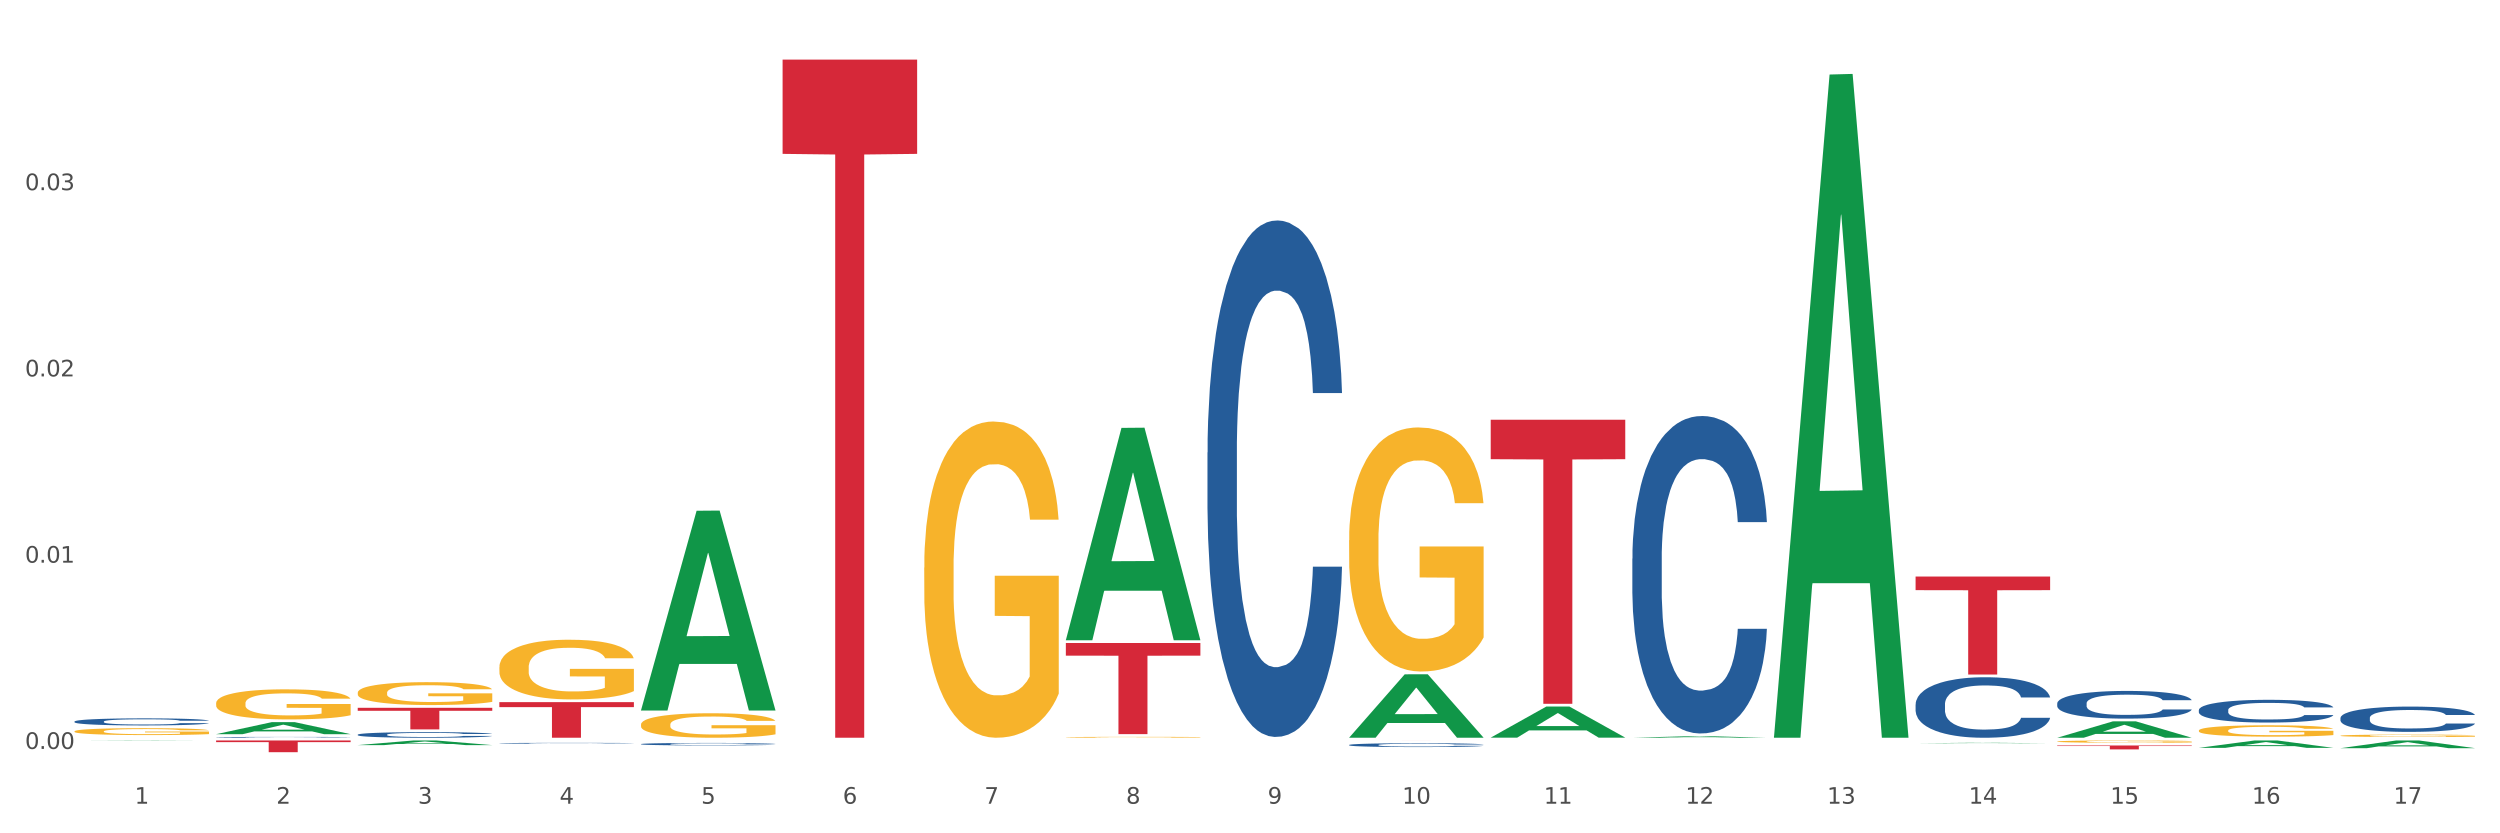 <?xml version="1.0" encoding="utf-8" standalone="no"?>
<!DOCTYPE svg PUBLIC "-//W3C//DTD SVG 1.1//EN"
  "http://www.w3.org/Graphics/SVG/1.1/DTD/svg11.dtd">
<svg xmlns:xlink="http://www.w3.org/1999/xlink" width="1080pt" height="360pt" viewBox="0 0 1080 360" xmlns="http://www.w3.org/2000/svg" version="1.1">
 <rect x="0" y="0" width="1080" height="360" fill="#333333" stroke="none"/>
 <defs>
  <style type="text/css">*{stroke-linejoin: round; stroke-linecap: butt}</style>
 </defs>
 <g id="figure_1">
  <g id="patch_1">
   <path d="M 0 360 
L 1080 360 
L 1080 0 
L 0 0 
z
" style="fill: #ffffff; stroke: #ffffff; stroke-linejoin: miter"/>
  </g>
  <g id="axes_1">
   <g id="matplotlib.axis_1">
    <g id="xtick_1">
     <g id="text_1">
      <!-- 1 -->
      <g style="fill: #4d4d4d" transform="translate(58.182 347.204) scale(0.096 -0.096)">
       <defs>
        <path id="DejaVuSans-31" d="M 794 531 
L 1825 531 
L 1825 4091 
L 703 3866 
L 703 4441 
L 1819 4666 
L 2450 4666 
L 2450 531 
L 3481 531 
L 3481 0 
L 794 0 
L 794 531 
z
" transform="scale(0.016)"/>
       </defs>
       <use xlink:href="#DejaVuSans-31"/>
      </g>
     </g>
    </g>
    <g id="xtick_2">
     <g id="text_2">
      <!-- 2 -->
      <g style="fill: #4d4d4d" transform="translate(119.364 347.204) scale(0.096 -0.096)">
       <defs>
        <path id="DejaVuSans-32" d="M 1228 531 
L 3431 531 
L 3431 0 
L 469 0 
L 469 531 
Q 828 903 1448 1529 
Q 2069 2156 2228 2338 
Q 2531 2678 2651 2914 
Q 2772 3150 2772 3378 
Q 2772 3750 2511 3984 
Q 2250 4219 1831 4219 
Q 1534 4219 1204 4116 
Q 875 4013 500 3803 
L 500 4441 
Q 881 4594 1212 4672 
Q 1544 4750 1819 4750 
Q 2544 4750 2975 4387 
Q 3406 4025 3406 3419 
Q 3406 3131 3298 2873 
Q 3191 2616 2906 2266 
Q 2828 2175 2409 1742 
Q 1991 1309 1228 531 
z
" transform="scale(0.016)"/>
       </defs>
       <use xlink:href="#DejaVuSans-32"/>
      </g>
     </g>
    </g>
    <g id="xtick_3">
     <g id="text_3">
      <!-- 3 -->
      <g style="fill: #4d4d4d" transform="translate(180.545 347.204) scale(0.096 -0.096)">
       <defs>
        <path id="DejaVuSans-33" d="M 2597 2516 
Q 3050 2419 3304 2112 
Q 3559 1806 3559 1356 
Q 3559 666 3084 287 
Q 2609 -91 1734 -91 
Q 1441 -91 1130 -33 
Q 819 25 488 141 
L 488 750 
Q 750 597 1062 519 
Q 1375 441 1716 441 
Q 2309 441 2620 675 
Q 2931 909 2931 1356 
Q 2931 1769 2642 2001 
Q 2353 2234 1838 2234 
L 1294 2234 
L 1294 2753 
L 1863 2753 
Q 2328 2753 2575 2939 
Q 2822 3125 2822 3475 
Q 2822 3834 2567 4026 
Q 2313 4219 1838 4219 
Q 1578 4219 1281 4162 
Q 984 4106 628 3988 
L 628 4550 
Q 988 4650 1302 4700 
Q 1616 4750 1894 4750 
Q 2613 4750 3031 4423 
Q 3450 4097 3450 3541 
Q 3450 3153 3228 2886 
Q 3006 2619 2597 2516 
z
" transform="scale(0.016)"/>
       </defs>
       <use xlink:href="#DejaVuSans-33"/>
      </g>
     </g>
    </g>
    <g id="xtick_4">
     <g id="text_4">
      <!-- 4 -->
      <g style="fill: #4d4d4d" transform="translate(241.726 347.204) scale(0.096 -0.096)">
       <defs>
        <path id="DejaVuSans-34" d="M 2419 4116 
L 825 1625 
L 2419 1625 
L 2419 4116 
z
M 2253 4666 
L 3047 4666 
L 3047 1625 
L 3713 1625 
L 3713 1100 
L 3047 1100 
L 3047 0 
L 2419 0 
L 2419 1100 
L 313 1100 
L 313 1709 
L 2253 4666 
z
" transform="scale(0.016)"/>
       </defs>
       <use xlink:href="#DejaVuSans-34"/>
      </g>
     </g>
    </g>
    <g id="xtick_5">
     <g id="text_5">
      <!-- 5 -->
      <g style="fill: #4d4d4d" transform="translate(302.908 347.204) scale(0.096 -0.096)">
       <defs>
        <path id="DejaVuSans-35" d="M 691 4666 
L 3169 4666 
L 3169 4134 
L 1269 4134 
L 1269 2991 
Q 1406 3038 1543 3061 
Q 1681 3084 1819 3084 
Q 2600 3084 3056 2656 
Q 3513 2228 3513 1497 
Q 3513 744 3044 326 
Q 2575 -91 1722 -91 
Q 1428 -91 1123 -41 
Q 819 9 494 109 
L 494 744 
Q 775 591 1075 516 
Q 1375 441 1709 441 
Q 2250 441 2565 725 
Q 2881 1009 2881 1497 
Q 2881 1984 2565 2268 
Q 2250 2553 1709 2553 
Q 1456 2553 1204 2497 
Q 953 2441 691 2322 
L 691 4666 
z
" transform="scale(0.016)"/>
       </defs>
       <use xlink:href="#DejaVuSans-35"/>
      </g>
     </g>
    </g>
    <g id="xtick_6">
     <g id="text_6">
      <!-- 6 -->
      <g style="fill: #4d4d4d" transform="translate(364.089 347.204) scale(0.096 -0.096)">
       <defs>
        <path id="DejaVuSans-36" d="M 2113 2584 
Q 1688 2584 1439 2293 
Q 1191 2003 1191 1497 
Q 1191 994 1439 701 
Q 1688 409 2113 409 
Q 2538 409 2786 701 
Q 3034 994 3034 1497 
Q 3034 2003 2786 2293 
Q 2538 2584 2113 2584 
z
M 3366 4563 
L 3366 3988 
Q 3128 4100 2886 4159 
Q 2644 4219 2406 4219 
Q 1781 4219 1451 3797 
Q 1122 3375 1075 2522 
Q 1259 2794 1537 2939 
Q 1816 3084 2150 3084 
Q 2853 3084 3261 2657 
Q 3669 2231 3669 1497 
Q 3669 778 3244 343 
Q 2819 -91 2113 -91 
Q 1303 -91 875 529 
Q 447 1150 447 2328 
Q 447 3434 972 4092 
Q 1497 4750 2381 4750 
Q 2619 4750 2861 4703 
Q 3103 4656 3366 4563 
z
" transform="scale(0.016)"/>
       </defs>
       <use xlink:href="#DejaVuSans-36"/>
      </g>
     </g>
    </g>
    <g id="xtick_7">
     <g id="text_7">
      <!-- 7 -->
      <g style="fill: #4d4d4d" transform="translate(425.271 347.204) scale(0.096 -0.096)">
       <defs>
        <path id="DejaVuSans-37" d="M 525 4666 
L 3525 4666 
L 3525 4397 
L 1831 0 
L 1172 0 
L 2766 4134 
L 525 4134 
L 525 4666 
z
" transform="scale(0.016)"/>
       </defs>
       <use xlink:href="#DejaVuSans-37"/>
      </g>
     </g>
    </g>
    <g id="xtick_8">
     <g id="text_8">
      <!-- 8 -->
      <g style="fill: #4d4d4d" transform="translate(486.452 347.204) scale(0.096 -0.096)">
       <defs>
        <path id="DejaVuSans-38" d="M 2034 2216 
Q 1584 2216 1326 1975 
Q 1069 1734 1069 1313 
Q 1069 891 1326 650 
Q 1584 409 2034 409 
Q 2484 409 2743 651 
Q 3003 894 3003 1313 
Q 3003 1734 2745 1975 
Q 2488 2216 2034 2216 
z
M 1403 2484 
Q 997 2584 770 2862 
Q 544 3141 544 3541 
Q 544 4100 942 4425 
Q 1341 4750 2034 4750 
Q 2731 4750 3128 4425 
Q 3525 4100 3525 3541 
Q 3525 3141 3298 2862 
Q 3072 2584 2669 2484 
Q 3125 2378 3379 2068 
Q 3634 1759 3634 1313 
Q 3634 634 3220 271 
Q 2806 -91 2034 -91 
Q 1263 -91 848 271 
Q 434 634 434 1313 
Q 434 1759 690 2068 
Q 947 2378 1403 2484 
z
M 1172 3481 
Q 1172 3119 1398 2916 
Q 1625 2713 2034 2713 
Q 2441 2713 2670 2916 
Q 2900 3119 2900 3481 
Q 2900 3844 2670 4047 
Q 2441 4250 2034 4250 
Q 1625 4250 1398 4047 
Q 1172 3844 1172 3481 
z
" transform="scale(0.016)"/>
       </defs>
       <use xlink:href="#DejaVuSans-38"/>
      </g>
     </g>
    </g>
    <g id="xtick_9">
     <g id="text_9">
      <!-- 9 -->
      <g style="fill: #4d4d4d" transform="translate(547.634 347.204) scale(0.096 -0.096)">
       <defs>
        <path id="DejaVuSans-39" d="M 703 97 
L 703 672 
Q 941 559 1184 500 
Q 1428 441 1663 441 
Q 2288 441 2617 861 
Q 2947 1281 2994 2138 
Q 2813 1869 2534 1725 
Q 2256 1581 1919 1581 
Q 1219 1581 811 2004 
Q 403 2428 403 3163 
Q 403 3881 828 4315 
Q 1253 4750 1959 4750 
Q 2769 4750 3195 4129 
Q 3622 3509 3622 2328 
Q 3622 1225 3098 567 
Q 2575 -91 1691 -91 
Q 1453 -91 1209 -44 
Q 966 3 703 97 
z
M 1959 2075 
Q 2384 2075 2632 2365 
Q 2881 2656 2881 3163 
Q 2881 3666 2632 3958 
Q 2384 4250 1959 4250 
Q 1534 4250 1286 3958 
Q 1038 3666 1038 3163 
Q 1038 2656 1286 2365 
Q 1534 2075 1959 2075 
z
" transform="scale(0.016)"/>
       </defs>
       <use xlink:href="#DejaVuSans-39"/>
      </g>
     </g>
    </g>
    <g id="xtick_10">
     <g id="text_10">
      <!-- 10 -->
      <g style="fill: #4d4d4d" transform="translate(605.761 347.204) scale(0.096 -0.096)">
       <defs>
        <path id="DejaVuSans-30" d="M 2034 4250 
Q 1547 4250 1301 3770 
Q 1056 3291 1056 2328 
Q 1056 1369 1301 889 
Q 1547 409 2034 409 
Q 2525 409 2770 889 
Q 3016 1369 3016 2328 
Q 3016 3291 2770 3770 
Q 2525 4250 2034 4250 
z
M 2034 4750 
Q 2819 4750 3233 4129 
Q 3647 3509 3647 2328 
Q 3647 1150 3233 529 
Q 2819 -91 2034 -91 
Q 1250 -91 836 529 
Q 422 1150 422 2328 
Q 422 3509 836 4129 
Q 1250 4750 2034 4750 
z
" transform="scale(0.016)"/>
       </defs>
       <use xlink:href="#DejaVuSans-31"/>
       <use xlink:href="#DejaVuSans-30" transform="translate(63.623 0)"/>
      </g>
     </g>
    </g>
    <g id="xtick_11">
     <g id="text_11">
      <!-- 11 -->
      <g style="fill: #4d4d4d" transform="translate(666.942 347.204) scale(0.096 -0.096)">
       <use xlink:href="#DejaVuSans-31"/>
       <use xlink:href="#DejaVuSans-31" transform="translate(63.623 0)"/>
      </g>
     </g>
    </g>
    <g id="xtick_12">
     <g id="text_12">
      <!-- 12 -->
      <g style="fill: #4d4d4d" transform="translate(728.124 347.204) scale(0.096 -0.096)">
       <use xlink:href="#DejaVuSans-31"/>
       <use xlink:href="#DejaVuSans-32" transform="translate(63.623 0)"/>
      </g>
     </g>
    </g>
    <g id="xtick_13">
     <g id="text_13">
      <!-- 13 -->
      <g style="fill: #4d4d4d" transform="translate(789.305 347.204) scale(0.096 -0.096)">
       <use xlink:href="#DejaVuSans-31"/>
       <use xlink:href="#DejaVuSans-33" transform="translate(63.623 0)"/>
      </g>
     </g>
    </g>
    <g id="xtick_14">
     <g id="text_14">
      <!-- 14 -->
      <g style="fill: #4d4d4d" transform="translate(850.487 347.204) scale(0.096 -0.096)">
       <use xlink:href="#DejaVuSans-31"/>
       <use xlink:href="#DejaVuSans-34" transform="translate(63.623 0)"/>
      </g>
     </g>
    </g>
    <g id="xtick_15">
     <g id="text_15">
      <!-- 15 -->
      <g style="fill: #4d4d4d" transform="translate(911.668 347.204) scale(0.096 -0.096)">
       <use xlink:href="#DejaVuSans-31"/>
       <use xlink:href="#DejaVuSans-35" transform="translate(63.623 0)"/>
      </g>
     </g>
    </g>
    <g id="xtick_16">
     <g id="text_16">
      <!-- 16 -->
      <g style="fill: #4d4d4d" transform="translate(972.849 347.204) scale(0.096 -0.096)">
       <use xlink:href="#DejaVuSans-31"/>
       <use xlink:href="#DejaVuSans-36" transform="translate(63.623 0)"/>
      </g>
     </g>
    </g>
    <g id="xtick_17">
     <g id="text_17">
      <!-- 17 -->
      <g style="fill: #4d4d4d" transform="translate(1034.031 347.204) scale(0.096 -0.096)">
       <use xlink:href="#DejaVuSans-31"/>
       <use xlink:href="#DejaVuSans-37" transform="translate(63.623 0)"/>
      </g>
     </g>
    </g>
    <g id="xtick_18"/>
    <g id="xtick_19"/>
    <g id="xtick_20"/>
    <g id="xtick_21"/>
    <g id="xtick_22"/>
    <g id="xtick_23"/>
    <g id="xtick_24"/>
    <g id="xtick_25"/>
    <g id="xtick_26"/>
    <g id="xtick_27"/>
    <g id="xtick_28"/>
    <g id="xtick_29"/>
    <g id="xtick_30"/>
    <g id="xtick_31"/>
    <g id="xtick_32"/>
    <g id="xtick_33"/>
   </g>
   <g id="matplotlib.axis_2">
    <g id="ytick_1">
     <g id="text_18">
      <!-- 0.00 -->
      <g style="fill: #4d4d4d" transform="translate(10.8 323.534) scale(0.096 -0.096)">
       <defs>
        <path id="DejaVuSans-2e" d="M 684 794 
L 1344 794 
L 1344 0 
L 684 0 
L 684 794 
z
" transform="scale(0.016)"/>
       </defs>
       <use xlink:href="#DejaVuSans-30"/>
       <use xlink:href="#DejaVuSans-2e" transform="translate(63.623 0)"/>
       <use xlink:href="#DejaVuSans-30" transform="translate(95.41 0)"/>
       <use xlink:href="#DejaVuSans-30" transform="translate(159.033 0)"/>
      </g>
     </g>
    </g>
    <g id="ytick_2">
     <g id="text_19">
      <!-- 0.01 -->
      <g style="fill: #4d4d4d" transform="translate(10.8 243.074) scale(0.096 -0.096)">
       <use xlink:href="#DejaVuSans-30"/>
       <use xlink:href="#DejaVuSans-2e" transform="translate(63.623 0)"/>
       <use xlink:href="#DejaVuSans-30" transform="translate(95.41 0)"/>
       <use xlink:href="#DejaVuSans-31" transform="translate(159.033 0)"/>
      </g>
     </g>
    </g>
    <g id="ytick_3">
     <g id="text_20">
      <!-- 0.02 -->
      <g style="fill: #4d4d4d" transform="translate(10.8 162.615) scale(0.096 -0.096)">
       <use xlink:href="#DejaVuSans-30"/>
       <use xlink:href="#DejaVuSans-2e" transform="translate(63.623 0)"/>
       <use xlink:href="#DejaVuSans-30" transform="translate(95.41 0)"/>
       <use xlink:href="#DejaVuSans-32" transform="translate(159.033 0)"/>
      </g>
     </g>
    </g>
    <g id="ytick_4">
     <g id="text_21">
      <!-- 0.03 -->
      <g style="fill: #4d4d4d" transform="translate(10.8 82.156) scale(0.096 -0.096)">
       <use xlink:href="#DejaVuSans-30"/>
       <use xlink:href="#DejaVuSans-2e" transform="translate(63.623 0)"/>
       <use xlink:href="#DejaVuSans-30" transform="translate(95.41 0)"/>
       <use xlink:href="#DejaVuSans-33" transform="translate(159.033 0)"/>
      </g>
     </g>
    </g>
    <g id="ytick_5"/>
    <g id="ytick_6"/>
    <g id="ytick_7"/>
    <g id="ytick_8"/>
   </g>
   <g id="PolyCollection_1">
    <path d="M 949.896 306.733 
L 949.965 306.724 
L 949.965 306.473 
L 950.171 306.132 
L 950.927 305.504 
L 951.889 305.028 
L 953.537 304.471 
L 954.431 304.238 
L 955.599 303.978 
L 958.003 303.556 
L 960.751 303.197 
L 962.675 303 
L 964.118 302.874 
L 967.347 302.65 
L 969.202 302.551 
L 971.125 302.47 
L 972.774 302.416 
L 975.522 302.353 
L 977.721 302.326 
L 980.263 302.318 
L 982.393 302.326 
L 985.209 302.362 
L 989.331 302.47 
L 990.912 302.533 
L 993.041 302.641 
L 995.24 302.784 
L 997.026 302.928 
L 999.087 303.134 
L 1001.217 303.403 
L 1003.278 303.744 
L 1004.721 304.059 
L 1005.889 304.391 
L 1006.919 304.795 
L 1007.675 305.234 
L 1008.019 305.602 
L 995.446 305.602 
L 995.103 305.27 
L 994.415 304.911 
L 993.728 304.669 
L 992.973 304.471 
L 991.805 304.247 
L 990.774 304.103 
L 989.057 303.933 
L 987.477 303.825 
L 986.171 303.762 
L 984.591 303.709 
L 981.225 303.655 
L 978.82 303.655 
L 977.309 303.673 
L 975.454 303.718 
L 973.873 303.78 
L 972.018 303.888 
L 970.576 304.005 
L 969.133 304.157 
L 968.309 304.265 
L 967.072 304.462 
L 966.247 304.624 
L 965.148 304.902 
L 964.53 305.1 
L 963.431 305.611 
L 962.95 305.988 
L 962.744 306.248 
L 962.606 306.536 
L 962.606 307.936 
L 963.018 308.564 
L 963.362 308.833 
L 963.912 309.138 
L 964.942 309.533 
L 966.454 309.919 
L 968.034 310.197 
L 969.339 310.368 
L 970.576 310.493 
L 971.812 310.592 
L 973.324 310.682 
L 974.56 310.736 
L 976.415 310.79 
L 978.614 310.817 
L 980.331 310.817 
L 983.835 310.772 
L 985.415 310.727 
L 986.927 310.664 
L 988.576 310.565 
L 989.881 310.458 
L 990.637 310.377 
L 991.873 310.206 
L 992.835 310.027 
L 993.66 309.82 
L 994.209 309.641 
L 994.828 309.372 
L 995.309 309.066 
L 995.446 308.905 
L 1008.019 308.905 
L 1007.744 309.228 
L 1007.263 309.542 
L 1006.301 309.964 
L 1005.545 310.206 
L 1004.377 310.502 
L 1003.141 310.754 
L 1001.423 311.032 
L 999.843 311.238 
L 998.194 311.418 
L 996.408 311.579 
L 993.179 311.804 
L 992.011 311.867 
L 989.538 311.974 
L 987.614 312.037 
L 984.797 312.1 
L 981.912 312.136 
L 978.889 312.145 
L 976.209 312.127 
L 973.255 312.073 
L 971.4 312.019 
L 969.339 311.938 
L 966.934 311.813 
L 964.667 311.66 
L 962.538 311.481 
L 960.545 311.274 
L 958.69 311.041 
L 956.286 310.655 
L 954.499 310.278 
L 953.194 309.928 
L 952.301 309.632 
L 951.408 309.255 
L 950.927 308.995 
L 950.171 308.366 
L 949.896 307.783 
L 949.896 306.733 
z
" clip-path="url(#pd60f4cbe23)" style="fill: #255c99"/>
    <path d="M 1011.078 310.151 
L 1011.146 310.141 
L 1011.146 309.861 
L 1011.352 309.482 
L 1012.108 308.783 
L 1013.07 308.254 
L 1014.719 307.635 
L 1015.612 307.375 
L 1016.78 307.086 
L 1019.185 306.616 
L 1021.933 306.217 
L 1023.856 305.997 
L 1025.299 305.858 
L 1028.528 305.608 
L 1030.383 305.498 
L 1032.307 305.408 
L 1033.956 305.348 
L 1036.704 305.278 
L 1038.902 305.248 
L 1041.444 305.238 
L 1043.574 305.248 
L 1046.391 305.288 
L 1050.513 305.408 
L 1052.093 305.478 
L 1054.223 305.598 
L 1056.421 305.758 
L 1058.208 305.917 
L 1060.269 306.147 
L 1062.398 306.447 
L 1064.46 306.826 
L 1065.902 307.175 
L 1067.07 307.545 
L 1068.101 307.994 
L 1068.856 308.483 
L 1069.2 308.893 
L 1056.627 308.893 
L 1056.284 308.523 
L 1055.597 308.124 
L 1054.91 307.854 
L 1054.154 307.635 
L 1052.986 307.385 
L 1051.956 307.225 
L 1050.238 307.036 
L 1048.658 306.916 
L 1047.353 306.846 
L 1045.772 306.786 
L 1042.406 306.726 
L 1040.001 306.726 
L 1038.49 306.746 
L 1036.635 306.796 
L 1035.055 306.866 
L 1033.2 306.986 
L 1031.757 307.116 
L 1030.314 307.285 
L 1029.49 307.405 
L 1028.253 307.625 
L 1027.429 307.804 
L 1026.33 308.114 
L 1025.711 308.334 
L 1024.612 308.903 
L 1024.131 309.322 
L 1023.925 309.612 
L 1023.788 309.931 
L 1023.788 311.489 
L 1024.2 312.188 
L 1024.543 312.487 
L 1025.093 312.827 
L 1026.124 313.266 
L 1027.635 313.695 
L 1029.215 314.005 
L 1030.52 314.194 
L 1031.757 314.334 
L 1032.994 314.444 
L 1034.505 314.544 
L 1035.742 314.604 
L 1037.597 314.664 
L 1039.795 314.694 
L 1041.513 314.694 
L 1045.017 314.644 
L 1046.597 314.594 
L 1048.108 314.524 
L 1049.757 314.414 
L 1051.063 314.294 
L 1051.818 314.204 
L 1053.055 314.015 
L 1054.017 313.815 
L 1054.841 313.585 
L 1055.391 313.386 
L 1056.009 313.086 
L 1056.49 312.747 
L 1056.627 312.567 
L 1069.2 312.567 
L 1068.925 312.926 
L 1068.444 313.276 
L 1067.482 313.745 
L 1066.727 314.015 
L 1065.559 314.344 
L 1064.322 314.624 
L 1062.605 314.933 
L 1061.024 315.163 
L 1059.376 315.363 
L 1057.589 315.542 
L 1054.36 315.792 
L 1053.192 315.862 
L 1050.719 315.982 
L 1048.795 316.052 
L 1045.979 316.121 
L 1043.093 316.161 
L 1040.07 316.171 
L 1037.391 316.151 
L 1034.437 316.091 
L 1032.582 316.032 
L 1030.52 315.942 
L 1028.116 315.802 
L 1025.849 315.632 
L 1023.719 315.433 
L 1021.727 315.203 
L 1019.872 314.943 
L 1017.467 314.514 
L 1015.681 314.095 
L 1014.375 313.705 
L 1013.482 313.376 
L 1012.589 312.956 
L 1012.108 312.667 
L 1011.352 311.968 
L 1011.078 311.319 
L 1011.078 310.151 
z
" clip-path="url(#pd60f4cbe23)" style="fill: #255c99"/>
    <path d="M 276.901 321.434 
L 276.969 321.433 
L 276.969 321.406 
L 277.175 321.369 
L 277.931 321.3 
L 278.893 321.249 
L 280.542 321.188 
L 281.435 321.163 
L 282.603 321.134 
L 285.008 321.088 
L 287.756 321.049 
L 289.679 321.028 
L 291.122 321.014 
L 294.351 320.99 
L 296.206 320.979 
L 298.13 320.97 
L 299.779 320.964 
L 302.527 320.957 
L 304.725 320.954 
L 307.267 320.954 
L 309.397 320.954 
L 312.214 320.958 
L 316.336 320.97 
L 317.916 320.977 
L 320.046 320.989 
L 322.244 321.004 
L 324.031 321.02 
L 326.092 321.042 
L 328.221 321.072 
L 330.283 321.109 
L 331.725 321.143 
L 332.893 321.179 
L 333.924 321.223 
L 334.679 321.271 
L 335.023 321.311 
L 322.45 321.311 
L 322.107 321.275 
L 321.42 321.236 
L 320.733 321.21 
L 319.977 321.188 
L 318.809 321.164 
L 317.779 321.148 
L 316.061 321.129 
L 314.481 321.118 
L 313.176 321.111 
L 311.595 321.105 
L 308.229 321.099 
L 305.824 321.099 
L 304.313 321.101 
L 302.458 321.106 
L 300.878 321.113 
L 299.023 321.125 
L 297.58 321.137 
L 296.137 321.154 
L 295.313 321.166 
L 294.076 321.187 
L 293.252 321.205 
L 292.153 321.235 
L 291.534 321.256 
L 290.435 321.312 
L 289.954 321.353 
L 289.748 321.382 
L 289.611 321.413 
L 289.611 321.565 
L 290.023 321.634 
L 290.366 321.663 
L 290.916 321.696 
L 291.947 321.739 
L 293.458 321.781 
L 295.038 321.812 
L 296.343 321.83 
L 297.58 321.844 
L 298.817 321.855 
L 300.328 321.864 
L 301.565 321.87 
L 303.42 321.876 
L 305.618 321.879 
L 307.336 321.879 
L 310.84 321.874 
L 312.42 321.869 
L 313.931 321.862 
L 315.58 321.852 
L 316.886 321.84 
L 317.641 321.831 
L 318.878 321.813 
L 319.84 321.793 
L 320.664 321.771 
L 321.214 321.751 
L 321.832 321.722 
L 322.313 321.688 
L 322.45 321.671 
L 335.023 321.671 
L 334.748 321.706 
L 334.267 321.74 
L 333.305 321.786 
L 332.55 321.813 
L 331.382 321.845 
L 330.145 321.872 
L 328.428 321.902 
L 326.847 321.925 
L 325.199 321.944 
L 323.412 321.962 
L 320.183 321.986 
L 319.015 321.993 
L 316.542 322.005 
L 314.618 322.012 
L 311.802 322.019 
L 308.916 322.023 
L 305.893 322.024 
L 303.214 322.022 
L 300.26 322.016 
L 298.405 322.01 
L 296.343 322.001 
L 293.939 321.987 
L 291.672 321.971 
L 289.542 321.951 
L 287.55 321.929 
L 285.695 321.903 
L 283.29 321.861 
L 281.504 321.82 
L 280.198 321.782 
L 279.305 321.75 
L 278.412 321.709 
L 277.931 321.681 
L 277.175 321.612 
L 276.901 321.549 
L 276.901 321.434 
z
" clip-path="url(#pd60f4cbe23)" style="fill: #255c99"/>
    <path d="M 521.626 195.494 
L 521.695 195.29 
L 521.695 189.584 
L 521.901 181.841 
L 522.657 167.577 
L 523.619 156.777 
L 525.268 144.143 
L 526.161 138.845 
L 527.329 132.936 
L 529.733 123.359 
L 532.481 115.208 
L 534.405 110.725 
L 535.848 107.872 
L 539.077 102.778 
L 540.932 100.537 
L 542.855 98.703 
L 544.504 97.48 
L 547.252 96.054 
L 549.451 95.442 
L 551.993 95.239 
L 554.123 95.442 
L 556.939 96.257 
L 561.062 98.703 
L 562.642 100.129 
L 564.772 102.574 
L 566.97 105.835 
L 568.756 109.095 
L 570.817 113.782 
L 572.947 119.895 
L 575.008 127.638 
L 576.451 134.77 
L 577.619 142.31 
L 578.649 151.479 
L 579.405 161.464 
L 579.749 169.819 
L 567.176 169.819 
L 566.833 162.279 
L 566.146 154.128 
L 565.459 148.626 
L 564.703 144.143 
L 563.535 139.049 
L 562.504 135.789 
L 560.787 131.917 
L 559.207 129.472 
L 557.901 128.046 
L 556.321 126.823 
L 552.955 125.6 
L 550.55 125.6 
L 549.039 126.008 
L 547.184 127.027 
L 545.604 128.453 
L 543.749 130.898 
L 542.306 133.547 
L 540.863 137.012 
L 540.039 139.457 
L 538.802 143.94 
L 537.978 147.608 
L 536.878 153.924 
L 536.26 158.407 
L 535.161 170.022 
L 534.68 178.581 
L 534.474 184.49 
L 534.336 191.011 
L 534.336 222.799 
L 534.749 237.063 
L 535.092 243.176 
L 535.642 250.104 
L 536.672 259.07 
L 538.184 267.832 
L 539.764 274.149 
L 541.069 278.021 
L 542.306 280.873 
L 543.542 283.115 
L 545.054 285.153 
L 546.291 286.375 
L 548.146 287.598 
L 550.344 288.209 
L 552.062 288.209 
L 555.565 287.19 
L 557.146 286.172 
L 558.657 284.745 
L 560.306 282.504 
L 561.611 280.058 
L 562.367 278.224 
L 563.604 274.353 
L 564.565 270.277 
L 565.39 265.591 
L 565.939 261.515 
L 566.558 255.402 
L 567.039 248.474 
L 567.176 244.806 
L 579.749 244.806 
L 579.474 252.142 
L 578.993 259.274 
L 578.031 268.851 
L 577.275 274.353 
L 576.107 281.077 
L 574.871 286.783 
L 573.153 293.1 
L 571.573 297.786 
L 569.924 301.862 
L 568.138 305.53 
L 564.909 310.624 
L 563.741 312.05 
L 561.268 314.496 
L 559.344 315.922 
L 556.527 317.348 
L 553.642 318.164 
L 550.619 318.367 
L 547.939 317.96 
L 544.985 316.737 
L 543.13 315.514 
L 541.069 313.681 
L 538.665 310.828 
L 536.397 307.364 
L 534.268 303.288 
L 532.275 298.602 
L 530.42 293.303 
L 528.016 284.541 
L 526.229 275.983 
L 524.924 268.036 
L 524.031 261.312 
L 523.138 252.753 
L 522.657 246.844 
L 521.901 232.58 
L 521.626 219.335 
L 521.626 195.494 
z
" clip-path="url(#pd60f4cbe23)" style="fill: #255c99"/>
    <path d="M 215.719 321.081 
L 215.788 321.08 
L 215.788 321.071 
L 215.994 321.058 
L 216.75 321.035 
L 217.712 321.017 
L 219.36 320.996 
L 220.254 320.988 
L 221.422 320.978 
L 223.826 320.962 
L 226.574 320.949 
L 228.498 320.941 
L 229.941 320.937 
L 233.17 320.928 
L 235.025 320.925 
L 236.948 320.922 
L 238.597 320.92 
L 241.345 320.917 
L 243.544 320.916 
L 246.086 320.916 
L 248.216 320.916 
L 251.032 320.918 
L 255.155 320.922 
L 256.735 320.924 
L 258.864 320.928 
L 261.063 320.933 
L 262.849 320.939 
L 264.91 320.946 
L 267.04 320.956 
L 269.101 320.969 
L 270.544 320.981 
L 271.712 320.993 
L 272.742 321.008 
L 273.498 321.025 
L 273.842 321.039 
L 261.269 321.039 
L 260.926 321.026 
L 260.238 321.013 
L 259.551 321.004 
L 258.796 320.996 
L 257.628 320.988 
L 256.597 320.983 
L 254.88 320.976 
L 253.3 320.972 
L 251.994 320.97 
L 250.414 320.968 
L 247.048 320.966 
L 244.643 320.966 
L 243.132 320.966 
L 241.277 320.968 
L 239.696 320.97 
L 237.841 320.975 
L 236.399 320.979 
L 234.956 320.985 
L 234.132 320.989 
L 232.895 320.996 
L 232.07 321.002 
L 230.971 321.012 
L 230.353 321.02 
L 229.254 321.039 
L 228.773 321.053 
L 228.567 321.063 
L 228.429 321.073 
L 228.429 321.126 
L 228.841 321.149 
L 229.185 321.159 
L 229.735 321.171 
L 230.765 321.185 
L 232.277 321.2 
L 233.857 321.21 
L 235.162 321.216 
L 236.399 321.221 
L 237.635 321.225 
L 239.147 321.228 
L 240.383 321.23 
L 242.238 321.232 
L 244.437 321.233 
L 246.154 321.233 
L 249.658 321.232 
L 251.238 321.23 
L 252.75 321.228 
L 254.399 321.224 
L 255.704 321.22 
L 256.46 321.217 
L 257.696 321.21 
L 258.658 321.204 
L 259.483 321.196 
L 260.032 321.189 
L 260.651 321.179 
L 261.132 321.168 
L 261.269 321.162 
L 273.842 321.162 
L 273.567 321.174 
L 273.086 321.186 
L 272.124 321.201 
L 271.368 321.21 
L 270.2 321.221 
L 268.964 321.231 
L 267.246 321.241 
L 265.666 321.249 
L 264.017 321.256 
L 262.231 321.262 
L 259.002 321.27 
L 257.834 321.272 
L 255.361 321.276 
L 253.437 321.279 
L 250.62 321.281 
L 247.735 321.282 
L 244.712 321.283 
L 242.032 321.282 
L 239.078 321.28 
L 237.223 321.278 
L 235.162 321.275 
L 232.757 321.27 
L 230.49 321.265 
L 228.361 321.258 
L 226.368 321.25 
L 224.513 321.242 
L 222.109 321.227 
L 220.322 321.213 
L 219.017 321.2 
L 218.124 321.189 
L 217.231 321.175 
L 216.75 321.165 
L 215.994 321.142 
L 215.719 321.12 
L 215.719 321.081 
z
" clip-path="url(#pd60f4cbe23)" style="fill: #255c99"/>
    <path d="M 154.538 317.375 
L 154.607 317.373 
L 154.607 317.311 
L 154.813 317.227 
L 155.568 317.072 
L 156.53 316.954 
L 158.179 316.817 
L 159.072 316.759 
L 160.24 316.695 
L 162.645 316.591 
L 165.393 316.503 
L 167.317 316.454 
L 168.759 316.423 
L 171.988 316.368 
L 173.843 316.343 
L 175.767 316.323 
L 177.416 316.31 
L 180.164 316.295 
L 182.362 316.288 
L 184.904 316.286 
L 187.034 316.288 
L 189.851 316.297 
L 193.973 316.323 
L 195.553 316.339 
L 197.683 316.365 
L 199.882 316.401 
L 201.668 316.436 
L 203.729 316.487 
L 205.859 316.554 
L 207.92 316.638 
L 209.362 316.715 
L 210.53 316.797 
L 211.561 316.897 
L 212.317 317.005 
L 212.66 317.096 
L 200.088 317.096 
L 199.744 317.014 
L 199.057 316.926 
L 198.37 316.866 
L 197.614 316.817 
L 196.446 316.762 
L 195.416 316.726 
L 193.698 316.684 
L 192.118 316.658 
L 190.813 316.642 
L 189.233 316.629 
L 185.866 316.616 
L 183.462 316.616 
L 181.95 316.62 
L 180.095 316.631 
L 178.515 316.647 
L 176.66 316.673 
L 175.217 316.702 
L 173.775 316.74 
L 172.95 316.766 
L 171.713 316.815 
L 170.889 316.855 
L 169.79 316.923 
L 169.171 316.972 
L 168.072 317.098 
L 167.591 317.191 
L 167.385 317.255 
L 167.248 317.326 
L 167.248 317.672 
L 167.66 317.827 
L 168.004 317.893 
L 168.553 317.968 
L 169.584 318.066 
L 171.095 318.161 
L 172.675 318.229 
L 173.981 318.272 
L 175.217 318.303 
L 176.454 318.327 
L 177.965 318.349 
L 179.202 318.362 
L 181.057 318.376 
L 183.255 318.382 
L 184.973 318.382 
L 188.477 318.371 
L 190.057 318.36 
L 191.568 318.345 
L 193.217 318.32 
L 194.523 318.294 
L 195.278 318.274 
L 196.515 318.232 
L 197.477 318.187 
L 198.301 318.136 
L 198.851 318.092 
L 199.469 318.026 
L 199.95 317.951 
L 200.088 317.911 
L 212.66 317.911 
L 212.385 317.99 
L 211.904 318.068 
L 210.943 318.172 
L 210.187 318.232 
L 209.019 318.305 
L 207.782 318.367 
L 206.065 318.435 
L 204.485 318.486 
L 202.836 318.531 
L 201.049 318.57 
L 197.82 318.626 
L 196.652 318.641 
L 194.179 318.668 
L 192.256 318.683 
L 189.439 318.699 
L 186.553 318.708 
L 183.53 318.71 
L 180.851 318.705 
L 177.897 318.692 
L 176.042 318.679 
L 173.981 318.659 
L 171.576 318.628 
L 169.309 318.59 
L 167.179 318.546 
L 165.187 318.495 
L 163.332 318.438 
L 160.927 318.342 
L 159.141 318.249 
L 157.836 318.163 
L 156.942 318.09 
L 156.049 317.997 
L 155.568 317.933 
L 154.813 317.778 
L 154.538 317.634 
L 154.538 317.375 
z
" clip-path="url(#pd60f4cbe23)" style="fill: #255c99"/>
    <path d="M 827.533 304.313 
L 827.602 304.289 
L 827.602 303.62 
L 827.808 302.713 
L 828.564 301.042 
L 829.526 299.776 
L 831.175 298.296 
L 832.068 297.675 
L 833.236 296.983 
L 835.64 295.861 
L 838.388 294.906 
L 840.312 294.38 
L 841.755 294.046 
L 844.984 293.449 
L 846.839 293.187 
L 848.762 292.972 
L 850.411 292.828 
L 853.159 292.661 
L 855.358 292.59 
L 857.9 292.566 
L 860.03 292.59 
L 862.847 292.685 
L 866.969 292.972 
L 868.549 293.139 
L 870.679 293.425 
L 872.877 293.807 
L 874.663 294.189 
L 876.724 294.739 
L 878.854 295.455 
L 880.915 296.362 
L 882.358 297.198 
L 883.526 298.081 
L 884.557 299.156 
L 885.312 300.325 
L 885.656 301.304 
L 873.083 301.304 
L 872.74 300.421 
L 872.053 299.466 
L 871.366 298.821 
L 870.61 298.296 
L 869.442 297.699 
L 868.411 297.317 
L 866.694 296.863 
L 865.114 296.577 
L 863.808 296.41 
L 862.228 296.267 
L 858.862 296.123 
L 856.457 296.123 
L 854.946 296.171 
L 853.091 296.29 
L 851.511 296.458 
L 849.656 296.744 
L 848.213 297.054 
L 846.77 297.46 
L 845.946 297.747 
L 844.709 298.272 
L 843.885 298.702 
L 842.785 299.442 
L 842.167 299.967 
L 841.068 301.328 
L 840.587 302.331 
L 840.381 303.023 
L 840.243 303.787 
L 840.243 307.512 
L 840.656 309.183 
L 840.999 309.9 
L 841.549 310.711 
L 842.579 311.762 
L 844.091 312.789 
L 845.671 313.529 
L 846.976 313.982 
L 848.213 314.317 
L 849.45 314.579 
L 850.961 314.818 
L 852.198 314.961 
L 854.053 315.105 
L 856.251 315.176 
L 857.969 315.176 
L 861.472 315.057 
L 863.053 314.937 
L 864.564 314.77 
L 866.213 314.508 
L 867.518 314.221 
L 868.274 314.006 
L 869.511 313.553 
L 870.472 313.075 
L 871.297 312.526 
L 871.847 312.048 
L 872.465 311.332 
L 872.946 310.52 
L 873.083 310.091 
L 885.656 310.091 
L 885.381 310.95 
L 884.9 311.786 
L 883.938 312.908 
L 883.182 313.553 
L 882.015 314.341 
L 880.778 315.009 
L 879.06 315.749 
L 877.48 316.298 
L 875.831 316.776 
L 874.045 317.206 
L 870.816 317.803 
L 869.648 317.97 
L 867.175 318.256 
L 865.251 318.423 
L 862.434 318.59 
L 859.549 318.686 
L 856.526 318.71 
L 853.846 318.662 
L 850.892 318.519 
L 849.037 318.376 
L 846.976 318.161 
L 844.572 317.826 
L 842.304 317.421 
L 840.175 316.943 
L 838.182 316.394 
L 836.327 315.773 
L 833.923 314.746 
L 832.136 313.744 
L 830.831 312.813 
L 829.938 312.025 
L 829.045 311.022 
L 828.564 310.329 
L 827.808 308.658 
L 827.533 307.106 
L 827.533 304.313 
z
" clip-path="url(#pd60f4cbe23)" style="fill: #255c99"/>
    <path d="M 888.715 303.858 
L 888.784 303.847 
L 888.784 303.541 
L 888.99 303.125 
L 889.745 302.361 
L 890.707 301.781 
L 892.356 301.104 
L 893.249 300.82 
L 894.417 300.503 
L 896.822 299.989 
L 899.57 299.552 
L 901.493 299.312 
L 902.936 299.159 
L 906.165 298.886 
L 908.02 298.766 
L 909.944 298.667 
L 911.593 298.602 
L 914.341 298.525 
L 916.539 298.492 
L 919.081 298.481 
L 921.211 298.492 
L 924.028 298.536 
L 928.15 298.667 
L 929.73 298.744 
L 931.86 298.875 
L 934.058 299.05 
L 935.845 299.225 
L 937.906 299.476 
L 940.036 299.804 
L 942.097 300.219 
L 943.539 300.601 
L 944.707 301.006 
L 945.738 301.497 
L 946.494 302.033 
L 946.837 302.481 
L 934.265 302.481 
L 933.921 302.076 
L 933.234 301.639 
L 932.547 301.344 
L 931.791 301.104 
L 930.623 300.831 
L 929.593 300.656 
L 927.875 300.448 
L 926.295 300.317 
L 924.99 300.241 
L 923.41 300.175 
L 920.043 300.11 
L 917.639 300.11 
L 916.127 300.131 
L 914.272 300.186 
L 912.692 300.263 
L 910.837 300.394 
L 909.394 300.536 
L 907.952 300.722 
L 907.127 300.853 
L 905.89 301.093 
L 905.066 301.29 
L 903.967 301.628 
L 903.348 301.869 
L 902.249 302.492 
L 901.768 302.951 
L 901.562 303.268 
L 901.425 303.617 
L 901.425 305.322 
L 901.837 306.087 
L 902.181 306.415 
L 902.73 306.786 
L 903.761 307.267 
L 905.272 307.737 
L 906.852 308.075 
L 908.158 308.283 
L 909.394 308.436 
L 910.631 308.556 
L 912.142 308.666 
L 913.379 308.731 
L 915.234 308.797 
L 917.432 308.829 
L 919.15 308.829 
L 922.654 308.775 
L 924.234 308.72 
L 925.745 308.644 
L 927.394 308.524 
L 928.7 308.392 
L 929.455 308.294 
L 930.692 308.086 
L 931.654 307.868 
L 932.478 307.617 
L 933.028 307.398 
L 933.646 307.07 
L 934.127 306.699 
L 934.265 306.502 
L 946.837 306.502 
L 946.562 306.895 
L 946.081 307.278 
L 945.12 307.791 
L 944.364 308.086 
L 943.196 308.447 
L 941.959 308.753 
L 940.242 309.092 
L 938.662 309.343 
L 937.013 309.562 
L 935.226 309.758 
L 931.997 310.031 
L 930.829 310.108 
L 928.356 310.239 
L 926.433 310.316 
L 923.616 310.392 
L 920.73 310.436 
L 917.707 310.447 
L 915.028 310.425 
L 912.074 310.359 
L 910.219 310.294 
L 908.158 310.195 
L 905.753 310.042 
L 903.486 309.857 
L 901.356 309.638 
L 899.364 309.387 
L 897.509 309.103 
L 895.104 308.633 
L 893.318 308.174 
L 892.013 307.748 
L 891.119 307.387 
L 890.226 306.928 
L 889.745 306.611 
L 888.99 305.846 
L 888.715 305.136 
L 888.715 303.858 
z
" clip-path="url(#pd60f4cbe23)" style="fill: #255c99"/>
    <path d="M 705.171 241.343 
L 705.239 241.217 
L 705.239 237.71 
L 705.445 232.951 
L 706.201 224.184 
L 707.163 217.545 
L 708.812 209.78 
L 709.705 206.524 
L 710.873 202.891 
L 713.277 197.005 
L 716.026 191.995 
L 717.949 189.239 
L 719.392 187.486 
L 722.621 184.355 
L 724.476 182.977 
L 726.4 181.85 
L 728.049 181.098 
L 730.797 180.222 
L 732.995 179.846 
L 735.537 179.721 
L 737.667 179.846 
L 740.484 180.347 
L 744.606 181.85 
L 746.186 182.727 
L 748.316 184.23 
L 750.514 186.234 
L 752.301 188.237 
L 754.362 191.118 
L 756.491 194.876 
L 758.552 199.635 
L 759.995 204.019 
L 761.163 208.653 
L 762.194 214.289 
L 762.949 220.426 
L 763.293 225.561 
L 750.72 225.561 
L 750.377 220.927 
L 749.69 215.917 
L 749.003 212.536 
L 748.247 209.78 
L 747.079 206.649 
L 746.049 204.645 
L 744.331 202.265 
L 742.751 200.762 
L 741.446 199.886 
L 739.865 199.134 
L 736.499 198.383 
L 734.094 198.383 
L 732.583 198.633 
L 730.728 199.259 
L 729.148 200.136 
L 727.293 201.639 
L 725.85 203.267 
L 724.407 205.396 
L 723.583 206.899 
L 722.346 209.655 
L 721.522 211.909 
L 720.423 215.792 
L 719.804 218.547 
L 718.705 225.687 
L 718.224 230.947 
L 718.018 234.579 
L 717.881 238.587 
L 717.881 258.126 
L 718.293 266.893 
L 718.636 270.651 
L 719.186 274.909 
L 720.216 280.42 
L 721.728 285.805 
L 723.308 289.688 
L 724.613 292.068 
L 725.85 293.821 
L 727.087 295.199 
L 728.598 296.452 
L 729.835 297.203 
L 731.69 297.955 
L 733.888 298.33 
L 735.606 298.33 
L 739.11 297.704 
L 740.69 297.078 
L 742.201 296.201 
L 743.85 294.823 
L 745.155 293.32 
L 745.911 292.193 
L 747.148 289.813 
L 748.11 287.308 
L 748.934 284.428 
L 749.484 281.923 
L 750.102 278.165 
L 750.583 273.907 
L 750.72 271.652 
L 763.293 271.652 
L 763.018 276.161 
L 762.537 280.545 
L 761.575 286.432 
L 760.82 289.813 
L 759.652 293.947 
L 758.415 297.454 
L 756.697 301.336 
L 755.117 304.217 
L 753.468 306.722 
L 751.682 308.976 
L 748.453 312.108 
L 747.285 312.984 
L 744.812 314.487 
L 742.888 315.364 
L 740.071 316.241 
L 737.186 316.742 
L 734.163 316.867 
L 731.484 316.616 
L 728.529 315.865 
L 726.674 315.113 
L 724.613 313.986 
L 722.209 312.233 
L 719.942 310.104 
L 717.812 307.599 
L 715.819 304.718 
L 713.965 301.461 
L 711.56 296.076 
L 709.774 290.815 
L 708.468 285.931 
L 707.575 281.798 
L 706.682 276.537 
L 706.201 272.905 
L 705.445 264.138 
L 705.171 255.997 
L 705.171 241.343 
z
" clip-path="url(#pd60f4cbe23)" style="fill: #255c99"/>
    <path d="M 582.808 321.818 
L 582.876 321.816 
L 582.876 321.774 
L 583.083 321.716 
L 583.838 321.61 
L 584.8 321.53 
L 586.449 321.436 
L 587.342 321.397 
L 588.51 321.353 
L 590.915 321.282 
L 593.663 321.221 
L 595.586 321.188 
L 597.029 321.167 
L 600.258 321.129 
L 602.113 321.112 
L 604.037 321.099 
L 605.686 321.09 
L 608.434 321.079 
L 610.632 321.075 
L 613.174 321.073 
L 615.304 321.075 
L 618.121 321.081 
L 622.243 321.099 
L 623.823 321.109 
L 625.953 321.128 
L 628.151 321.152 
L 629.938 321.176 
L 631.999 321.211 
L 634.129 321.256 
L 636.19 321.314 
L 637.632 321.367 
L 638.8 321.423 
L 639.831 321.491 
L 640.587 321.565 
L 640.93 321.627 
L 628.358 321.627 
L 628.014 321.571 
L 627.327 321.511 
L 626.64 321.47 
L 625.884 321.436 
L 624.716 321.399 
L 623.686 321.374 
L 621.968 321.346 
L 620.388 321.327 
L 619.083 321.317 
L 617.503 321.308 
L 614.136 321.299 
L 611.732 321.299 
L 610.22 321.302 
L 608.365 321.309 
L 606.785 321.32 
L 604.93 321.338 
L 603.487 321.358 
L 602.044 321.383 
L 601.22 321.402 
L 599.983 321.435 
L 599.159 321.462 
L 598.06 321.509 
L 597.441 321.542 
L 596.342 321.629 
L 595.861 321.692 
L 595.655 321.736 
L 595.518 321.785 
L 595.518 322.021 
L 595.93 322.127 
L 596.273 322.172 
L 596.823 322.224 
L 597.854 322.29 
L 599.365 322.355 
L 600.945 322.402 
L 602.251 322.431 
L 603.487 322.452 
L 604.724 322.469 
L 606.235 322.484 
L 607.472 322.493 
L 609.327 322.502 
L 611.525 322.507 
L 613.243 322.507 
L 616.747 322.499 
L 618.327 322.491 
L 619.838 322.481 
L 621.487 322.464 
L 622.793 322.446 
L 623.548 322.432 
L 624.785 322.404 
L 625.747 322.373 
L 626.571 322.339 
L 627.121 322.308 
L 627.739 322.263 
L 628.22 322.211 
L 628.358 322.184 
L 640.93 322.184 
L 640.655 322.239 
L 640.174 322.292 
L 639.213 322.363 
L 638.457 322.404 
L 637.289 322.454 
L 636.052 322.496 
L 634.335 322.543 
L 632.754 322.578 
L 631.106 322.608 
L 629.319 322.635 
L 626.09 322.673 
L 624.922 322.684 
L 622.449 322.702 
L 620.525 322.712 
L 617.709 322.723 
L 614.823 322.729 
L 611.8 322.731 
L 609.121 322.728 
L 606.167 322.718 
L 604.312 322.709 
L 602.251 322.696 
L 599.846 322.675 
L 597.579 322.649 
L 595.449 322.619 
L 593.457 322.584 
L 591.602 322.544 
L 589.197 322.479 
L 587.411 322.416 
L 586.105 322.357 
L 585.212 322.307 
L 584.319 322.243 
L 583.838 322.199 
L 583.083 322.093 
L 582.808 321.995 
L 582.808 321.818 
z
" clip-path="url(#pd60f4cbe23)" style="fill: #255c99"/>
    <path d="M 93.356 318.507 
L 93.425 318.507 
L 93.425 318.498 
L 93.631 318.485 
L 94.387 318.461 
L 95.349 318.443 
L 96.998 318.423 
L 97.891 318.414 
L 99.059 318.404 
L 101.463 318.388 
L 104.211 318.375 
L 106.135 318.368 
L 107.578 318.363 
L 110.807 318.354 
L 112.662 318.351 
L 114.585 318.348 
L 116.234 318.346 
L 118.982 318.343 
L 121.181 318.342 
L 123.723 318.342 
L 125.853 318.342 
L 128.67 318.344 
L 132.792 318.348 
L 134.372 318.35 
L 136.502 318.354 
L 138.7 318.359 
L 140.486 318.365 
L 142.547 318.373 
L 144.677 318.383 
L 146.738 318.395 
L 148.181 318.407 
L 149.349 318.42 
L 150.38 318.435 
L 151.135 318.451 
L 151.479 318.465 
L 138.906 318.465 
L 138.563 318.453 
L 137.876 318.439 
L 137.189 318.43 
L 136.433 318.423 
L 135.265 318.414 
L 134.234 318.409 
L 132.517 318.402 
L 130.937 318.398 
L 129.631 318.396 
L 128.051 318.394 
L 124.685 318.392 
L 122.28 318.392 
L 120.769 318.393 
L 118.914 318.394 
L 117.334 318.397 
L 115.479 318.401 
L 114.036 318.405 
L 112.593 318.411 
L 111.769 318.415 
L 110.532 318.422 
L 109.708 318.428 
L 108.608 318.439 
L 107.99 318.446 
L 106.891 318.465 
L 106.41 318.479 
L 106.204 318.489 
L 106.066 318.5 
L 106.066 318.552 
L 106.479 318.576 
L 106.822 318.586 
L 107.372 318.597 
L 108.402 318.612 
L 109.914 318.627 
L 111.494 318.637 
L 112.799 318.643 
L 114.036 318.648 
L 115.273 318.652 
L 116.784 318.655 
L 118.021 318.657 
L 119.876 318.659 
L 122.074 318.66 
L 123.792 318.66 
L 127.295 318.658 
L 128.876 318.657 
L 130.387 318.654 
L 132.036 318.651 
L 133.341 318.647 
L 134.097 318.644 
L 135.334 318.637 
L 136.296 318.631 
L 137.12 318.623 
L 137.67 318.616 
L 138.288 318.606 
L 138.769 318.595 
L 138.906 318.589 
L 151.479 318.589 
L 151.204 318.601 
L 150.723 318.612 
L 149.761 318.628 
L 149.005 318.637 
L 147.838 318.648 
L 146.601 318.658 
L 144.883 318.668 
L 143.303 318.676 
L 141.654 318.683 
L 139.868 318.689 
L 136.639 318.697 
L 135.471 318.699 
L 132.998 318.703 
L 131.074 318.706 
L 128.257 318.708 
L 125.372 318.71 
L 122.349 318.71 
L 119.669 318.709 
L 116.715 318.707 
L 114.86 318.705 
L 112.799 318.702 
L 110.395 318.697 
L 108.127 318.692 
L 105.998 318.685 
L 104.005 318.677 
L 102.15 318.669 
L 99.746 318.654 
L 97.959 318.64 
L 96.654 318.627 
L 95.761 318.616 
L 94.868 318.602 
L 94.387 318.592 
L 93.631 318.568 
L 93.356 318.547 
L 93.356 318.507 
z
" clip-path="url(#pd60f4cbe23)" style="fill: #255c99"/>
    <path d="M 32.175 311.703 
L 32.244 311.701 
L 32.244 311.622 
L 32.45 311.516 
L 33.206 311.32 
L 34.167 311.172 
L 35.816 310.999 
L 36.709 310.926 
L 37.877 310.845 
L 40.282 310.714 
L 43.03 310.602 
L 44.954 310.54 
L 46.396 310.501 
L 49.625 310.431 
L 51.48 310.401 
L 53.404 310.375 
L 55.053 310.359 
L 57.801 310.339 
L 60 310.331 
L 62.542 310.328 
L 64.671 310.331 
L 67.488 310.342 
L 71.61 310.375 
L 73.19 310.395 
L 75.32 310.428 
L 77.519 310.473 
L 79.305 310.518 
L 81.366 310.582 
L 83.496 310.666 
L 85.557 310.772 
L 87 310.87 
L 88.168 310.974 
L 89.198 311.1 
L 89.954 311.237 
L 90.297 311.351 
L 77.725 311.351 
L 77.381 311.248 
L 76.694 311.136 
L 76.007 311.06 
L 75.251 310.999 
L 74.084 310.929 
L 73.053 310.884 
L 71.335 310.831 
L 69.755 310.798 
L 68.45 310.778 
L 66.87 310.761 
L 63.503 310.744 
L 61.099 310.744 
L 59.587 310.75 
L 57.732 310.764 
L 56.152 310.784 
L 54.297 310.817 
L 52.854 310.853 
L 51.412 310.901 
L 50.587 310.935 
L 49.351 310.996 
L 48.526 311.046 
L 47.427 311.133 
L 46.809 311.195 
L 45.709 311.354 
L 45.228 311.471 
L 45.022 311.553 
L 44.885 311.642 
L 44.885 312.078 
L 45.297 312.274 
L 45.641 312.358 
L 46.19 312.453 
L 47.221 312.576 
L 48.732 312.696 
L 50.312 312.783 
L 51.618 312.836 
L 52.854 312.875 
L 54.091 312.906 
L 55.603 312.934 
L 56.839 312.951 
L 58.694 312.967 
L 60.893 312.976 
L 62.61 312.976 
L 66.114 312.962 
L 67.694 312.948 
L 69.206 312.928 
L 70.855 312.897 
L 72.16 312.864 
L 72.916 312.839 
L 74.152 312.786 
L 75.114 312.73 
L 75.939 312.665 
L 76.488 312.609 
L 77.106 312.526 
L 77.587 312.43 
L 77.725 312.38 
L 90.297 312.38 
L 90.023 312.481 
L 89.542 312.579 
L 88.58 312.71 
L 87.824 312.786 
L 86.656 312.878 
L 85.419 312.956 
L 83.702 313.043 
L 82.122 313.107 
L 80.473 313.163 
L 78.687 313.213 
L 75.458 313.283 
L 74.29 313.303 
L 71.816 313.336 
L 69.893 313.356 
L 67.076 313.376 
L 64.19 313.387 
L 61.167 313.39 
L 58.488 313.384 
L 55.534 313.367 
L 53.679 313.35 
L 51.618 313.325 
L 49.213 313.286 
L 46.946 313.239 
L 44.816 313.183 
L 42.824 313.118 
L 40.969 313.046 
L 38.564 312.925 
L 36.778 312.808 
L 35.473 312.699 
L 34.58 312.607 
L 33.686 312.489 
L 33.206 312.408 
L 32.45 312.212 
L 32.175 312.031 
L 32.175 311.703 
z
" clip-path="url(#pd60f4cbe23)" style="fill: #255c99"/>
    <path d="M 949.896 315.593 
L 949.965 315.588 
L 949.965 315.427 
L 950.102 315.287 
L 950.788 314.951 
L 951.818 314.672 
L 952.572 314.524 
L 953.327 314.403 
L 954.219 314.282 
L 955.317 314.156 
L 957.307 313.972 
L 958.543 313.878 
L 960.052 313.779 
L 962.797 313.636 
L 964.787 313.555 
L 966.846 313.487 
L 970.208 313.407 
L 972.404 313.371 
L 974.737 313.344 
L 977.551 313.326 
L 979.678 313.321 
L 984.344 313.335 
L 988.324 313.375 
L 990.246 313.407 
L 992.716 313.46 
L 994.02 313.496 
L 996.147 313.568 
L 998.343 313.662 
L 999.853 313.743 
L 1002.117 313.896 
L 1003.833 314.049 
L 1005.411 314.237 
L 1006.234 314.367 
L 1006.852 314.488 
L 1007.401 314.628 
L 1007.95 314.848 
L 995.598 314.848 
L 995.118 314.69 
L 994.363 314.542 
L 993.265 314.399 
L 992.304 314.309 
L 990.657 314.197 
L 989.148 314.125 
L 987.569 314.071 
L 985.648 314.026 
L 984.138 314.004 
L 982.011 313.986 
L 977.825 313.99 
L 975.012 314.026 
L 973.09 314.071 
L 971.855 314.111 
L 970.757 314.156 
L 969.522 314.219 
L 968.081 314.313 
L 967.052 314.399 
L 966.022 314.506 
L 965.199 314.614 
L 964.444 314.74 
L 963.826 314.874 
L 963.346 315.014 
L 962.934 315.184 
L 962.591 315.467 
L 962.591 316.082 
L 962.728 316.221 
L 963.072 316.405 
L 963.483 316.544 
L 964.169 316.71 
L 964.787 316.823 
L 965.954 316.984 
L 967.257 317.119 
L 968.287 317.204 
L 969.316 317.276 
L 971.1 317.375 
L 973.09 317.456 
L 974.806 317.505 
L 977.139 317.55 
L 978.717 317.568 
L 980.09 317.577 
L 983.452 317.577 
L 985.854 317.563 
L 988.53 317.532 
L 990.589 317.491 
L 992.304 317.442 
L 994.226 317.361 
L 995.461 317.285 
L 995.461 316.347 
L 980.364 316.342 
L 980.364 315.718 
L 1008.019 315.718 
L 1008.019 317.55 
L 1006.852 317.644 
L 1005.548 317.729 
L 1004.176 317.806 
L 1002.117 317.9 
L 999.647 317.99 
L 997.451 318.053 
L 995.118 318.106 
L 992.373 318.156 
L 988.805 318.201 
L 986.609 318.219 
L 983.864 318.232 
L 980.639 318.237 
L 977.825 318.228 
L 975.08 318.205 
L 972.198 318.165 
L 969.385 318.106 
L 967.257 318.048 
L 965.13 317.976 
L 962.866 317.882 
L 961.082 317.792 
L 959.709 317.711 
L 958.199 317.608 
L 956.553 317.474 
L 955.317 317.352 
L 954.219 317.227 
L 953.053 317.065 
L 952.229 316.926 
L 951.406 316.751 
L 950.926 316.621 
L 950.377 316.419 
L 949.965 316.136 
L 949.896 315.593 
z
" clip-path="url(#pd60f4cbe23)" style="fill: #f7b32b"/>
    <path d="M 888.715 320.342 
L 888.783 320.341 
L 888.783 320.309 
L 888.921 320.281 
L 889.607 320.214 
L 890.636 320.158 
L 891.391 320.128 
L 892.146 320.104 
L 893.038 320.079 
L 894.136 320.054 
L 896.126 320.017 
L 897.361 319.998 
L 898.871 319.978 
L 901.616 319.949 
L 903.606 319.933 
L 905.664 319.92 
L 909.027 319.903 
L 911.223 319.896 
L 913.556 319.891 
L 916.369 319.887 
L 918.497 319.886 
L 923.163 319.889 
L 927.143 319.897 
L 929.064 319.903 
L 931.535 319.914 
L 932.838 319.922 
L 934.966 319.936 
L 937.162 319.955 
L 938.671 319.971 
L 940.936 320.002 
L 942.651 320.032 
L 944.23 320.07 
L 945.053 320.096 
L 945.671 320.121 
L 946.22 320.149 
L 946.769 320.193 
L 934.417 320.193 
L 933.936 320.161 
L 933.182 320.132 
L 932.084 320.103 
L 931.123 320.085 
L 929.476 320.062 
L 927.966 320.048 
L 926.388 320.037 
L 924.467 320.028 
L 922.957 320.023 
L 920.83 320.02 
L 916.644 320.021 
L 913.83 320.028 
L 911.909 320.037 
L 910.674 320.045 
L 909.576 320.054 
L 908.341 320.067 
L 906.899 320.086 
L 905.87 320.103 
L 904.841 320.124 
L 904.017 320.146 
L 903.263 320.171 
L 902.645 320.198 
L 902.165 320.226 
L 901.753 320.26 
L 901.41 320.317 
L 901.41 320.441 
L 901.547 320.469 
L 901.89 320.506 
L 902.302 320.533 
L 902.988 320.567 
L 903.606 320.589 
L 904.772 320.622 
L 906.076 320.649 
L 907.105 320.666 
L 908.135 320.68 
L 909.919 320.7 
L 911.909 320.716 
L 913.624 320.726 
L 915.958 320.735 
L 917.536 320.739 
L 918.908 320.741 
L 922.271 320.741 
L 924.672 320.738 
L 927.349 320.732 
L 929.407 320.724 
L 931.123 320.714 
L 933.044 320.697 
L 934.279 320.682 
L 934.279 320.494 
L 919.183 320.493 
L 919.183 320.368 
L 946.837 320.368 
L 946.837 320.735 
L 945.671 320.754 
L 944.367 320.771 
L 942.994 320.787 
L 940.936 320.806 
L 938.465 320.824 
L 936.269 320.836 
L 933.936 320.847 
L 931.191 320.857 
L 927.623 320.866 
L 925.427 320.87 
L 922.682 320.872 
L 919.457 320.873 
L 916.644 320.871 
L 913.899 320.867 
L 911.017 320.859 
L 908.203 320.847 
L 906.076 320.835 
L 903.949 320.821 
L 901.684 320.802 
L 899.9 320.784 
L 898.528 320.768 
L 897.018 320.747 
L 895.371 320.72 
L 894.136 320.696 
L 893.038 320.67 
L 891.871 320.638 
L 891.048 320.61 
L 890.224 320.575 
L 889.744 320.549 
L 889.195 320.508 
L 888.783 320.451 
L 888.715 320.342 
z
" clip-path="url(#pd60f4cbe23)" style="fill: #f7b32b"/>
    <path d="M 888.715 318.697 
L 888.775 318.69 
L 912.743 311.63 
L 922.689 311.623 
L 946.837 318.71 
L 935.333 318.71 
L 930.12 317.06 
L 905.373 317.06 
L 905.193 317.086 
L 900.16 318.71 
L 888.715 318.71 
L 888.715 318.697 
L 908.488 316.075 
L 927.004 316.068 
L 917.836 313.134 
L 917.716 313.12 
L 917.596 313.14 
L 908.428 316.068 
L 908.488 316.075 
L 888.715 318.697 
z
" clip-path="url(#pd60f4cbe23)" style="fill: #109648"/>
    <path d="M 827.533 321.097 
L 827.593 321.096 
L 851.561 320.881 
L 861.508 320.881 
L 885.656 321.097 
L 874.151 321.097 
L 868.938 321.047 
L 844.191 321.047 
L 844.011 321.048 
L 838.978 321.097 
L 827.533 321.097 
L 827.533 321.097 
L 847.307 321.017 
L 865.822 321.017 
L 856.654 320.927 
L 856.535 320.927 
L 856.415 320.927 
L 847.247 321.017 
L 847.307 321.017 
L 827.533 321.097 
z
" clip-path="url(#pd60f4cbe23)" style="fill: #109648"/>
    <path d="M 93.356 317.156 
L 93.416 317.151 
L 117.384 311.969 
L 127.331 311.964 
L 151.479 317.165 
L 139.974 317.165 
L 134.761 315.954 
L 110.014 315.954 
L 109.834 315.974 
L 104.801 317.165 
L 93.356 317.165 
L 93.356 317.156 
L 113.13 315.232 
L 131.645 315.227 
L 122.478 313.073 
L 122.358 313.063 
L 122.238 313.078 
L 113.07 315.227 
L 113.13 315.232 
L 93.356 317.156 
z
" clip-path="url(#pd60f4cbe23)" style="fill: #109648"/>
    <path d="M 154.538 321.885 
L 154.598 321.883 
L 178.566 319.888 
L 188.512 319.886 
L 212.66 321.888 
L 201.156 321.888 
L 195.943 321.422 
L 171.196 321.422 
L 171.016 321.43 
L 165.983 321.888 
L 154.538 321.888 
L 154.538 321.885 
L 174.311 321.144 
L 192.827 321.142 
L 183.659 320.313 
L 183.539 320.309 
L 183.419 320.315 
L 174.251 321.142 
L 174.311 321.144 
L 154.538 321.885 
z
" clip-path="url(#pd60f4cbe23)" style="fill: #109648"/>
    <path d="M 276.901 306.783 
L 276.961 306.702 
L 300.929 220.645 
L 310.875 220.563 
L 335.023 306.945 
L 323.518 306.945 
L 318.305 286.83 
L 293.558 286.83 
L 293.379 287.154 
L 288.345 306.945 
L 276.901 306.945 
L 276.901 306.783 
L 296.674 274.826 
L 315.19 274.745 
L 306.022 238.975 
L 305.902 238.813 
L 305.782 239.056 
L 296.614 274.745 
L 296.674 274.826 
L 276.901 306.783 
z
" clip-path="url(#pd60f4cbe23)" style="fill: #109648"/>
    <path d="M 460.445 276.415 
L 460.505 276.329 
L 484.473 184.847 
L 494.42 184.76 
L 518.567 276.587 
L 507.063 276.587 
L 501.85 255.204 
L 477.103 255.204 
L 476.923 255.549 
L 471.89 276.587 
L 460.445 276.587 
L 460.445 276.415 
L 480.218 242.443 
L 498.734 242.357 
L 489.566 204.333 
L 489.446 204.16 
L 489.326 204.419 
L 480.159 242.357 
L 480.218 242.443 
L 460.445 276.415 
z
" clip-path="url(#pd60f4cbe23)" style="fill: #109648"/>
    <path d="M 582.808 318.658 
L 582.868 318.633 
L 606.836 291.302 
L 616.782 291.276 
L 640.93 318.71 
L 629.425 318.71 
L 624.212 312.322 
L 599.465 312.322 
L 599.286 312.425 
L 594.252 318.71 
L 582.808 318.71 
L 582.808 318.658 
L 602.581 308.509 
L 621.097 308.483 
L 611.929 297.123 
L 611.809 297.072 
L 611.689 297.149 
L 602.521 308.483 
L 602.581 308.509 
L 582.808 318.658 
z
" clip-path="url(#pd60f4cbe23)" style="fill: #109648"/>
    <path d="M 643.989 318.638 
L 644.049 318.626 
L 668.017 305.224 
L 677.964 305.211 
L 702.112 318.663 
L 690.607 318.663 
L 685.394 315.531 
L 660.647 315.531 
L 660.467 315.581 
L 655.434 318.663 
L 643.989 318.663 
L 643.989 318.638 
L 663.763 313.661 
L 682.278 313.649 
L 673.11 308.079 
L 672.99 308.053 
L 672.871 308.091 
L 663.703 313.649 
L 663.763 313.661 
L 643.989 318.638 
z
" clip-path="url(#pd60f4cbe23)" style="fill: #109648"/>
    <path d="M 705.171 318.709 
L 705.23 318.708 
L 729.198 318.044 
L 739.145 318.043 
L 763.293 318.71 
L 751.788 318.71 
L 746.575 318.555 
L 721.828 318.555 
L 721.649 318.557 
L 716.615 318.71 
L 705.171 318.71 
L 705.171 318.709 
L 724.944 318.462 
L 743.459 318.461 
L 734.292 318.185 
L 734.172 318.184 
L 734.052 318.186 
L 724.884 318.461 
L 724.944 318.462 
L 705.171 318.709 
z
" clip-path="url(#pd60f4cbe23)" style="fill: #109648"/>
    <path d="M 32.175 315.946 
L 32.244 315.943 
L 32.244 315.845 
L 32.381 315.76 
L 33.067 315.556 
L 34.096 315.387 
L 34.851 315.297 
L 35.606 315.223 
L 36.498 315.15 
L 37.596 315.073 
L 39.586 314.961 
L 40.821 314.904 
L 42.331 314.844 
L 45.076 314.757 
L 47.066 314.708 
L 49.124 314.667 
L 52.487 314.618 
L 54.683 314.596 
L 57.016 314.58 
L 59.829 314.569 
L 61.957 314.566 
L 66.623 314.574 
L 70.603 314.599 
L 72.524 314.618 
L 74.995 314.651 
L 76.299 314.672 
L 78.426 314.716 
L 80.622 314.773 
L 82.131 314.822 
L 84.396 314.915 
L 86.111 315.008 
L 87.69 315.122 
L 88.513 315.201 
L 89.131 315.275 
L 89.68 315.36 
L 90.229 315.493 
L 77.877 315.493 
L 77.397 315.398 
L 76.642 315.308 
L 75.544 315.221 
L 74.583 315.166 
L 72.936 315.098 
L 71.426 315.054 
L 69.848 315.021 
L 67.927 314.994 
L 66.417 314.981 
L 64.29 314.97 
L 60.104 314.972 
L 57.29 314.994 
L 55.369 315.021 
L 54.134 315.046 
L 53.036 315.073 
L 51.801 315.111 
L 50.36 315.169 
L 49.33 315.221 
L 48.301 315.286 
L 47.478 315.351 
L 46.723 315.428 
L 46.105 315.51 
L 45.625 315.594 
L 45.213 315.698 
L 44.87 315.87 
L 44.87 316.243 
L 45.007 316.328 
L 45.35 316.44 
L 45.762 316.524 
L 46.448 316.625 
L 47.066 316.693 
L 48.232 316.791 
L 49.536 316.873 
L 50.566 316.925 
L 51.595 316.969 
L 53.379 317.029 
L 55.369 317.078 
L 57.085 317.108 
L 59.418 317.135 
L 60.996 317.146 
L 62.368 317.151 
L 65.731 317.151 
L 68.133 317.143 
L 70.809 317.124 
L 72.868 317.099 
L 74.583 317.07 
L 76.504 317.02 
L 77.74 316.974 
L 77.74 316.404 
L 62.643 316.401 
L 62.643 316.022 
L 90.297 316.022 
L 90.297 317.135 
L 89.131 317.192 
L 87.827 317.244 
L 86.455 317.29 
L 84.396 317.348 
L 81.926 317.402 
L 79.73 317.44 
L 77.397 317.473 
L 74.652 317.503 
L 71.083 317.53 
L 68.887 317.541 
L 66.143 317.549 
L 62.917 317.552 
L 60.104 317.547 
L 57.359 317.533 
L 54.477 317.509 
L 51.663 317.473 
L 49.536 317.438 
L 47.409 317.394 
L 45.144 317.337 
L 43.36 317.282 
L 41.988 317.233 
L 40.478 317.17 
L 38.831 317.089 
L 37.596 317.015 
L 36.498 316.939 
L 35.332 316.84 
L 34.508 316.756 
L 33.685 316.65 
L 33.204 316.57 
L 32.655 316.448 
L 32.244 316.276 
L 32.175 315.946 
z
" clip-path="url(#pd60f4cbe23)" style="fill: #f7b32b"/>
    <path d="M 32.175 319.982 
L 32.235 319.982 
L 56.203 319.886 
L 66.15 319.886 
L 90.297 319.982 
L 78.793 319.982 
L 73.58 319.96 
L 48.833 319.96 
L 48.653 319.96 
L 43.62 319.982 
L 32.175 319.982 
L 32.175 319.982 
L 51.949 319.947 
L 70.464 319.947 
L 61.296 319.907 
L 61.176 319.907 
L 61.056 319.907 
L 51.889 319.947 
L 51.949 319.947 
L 32.175 319.982 
z
" clip-path="url(#pd60f4cbe23)" style="fill: #109648"/>
    <path d="M 154.538 299.263 
L 154.606 299.254 
L 154.606 298.929 
L 154.744 298.649 
L 155.43 297.971 
L 156.459 297.411 
L 157.214 297.113 
L 157.969 296.869 
L 158.861 296.625 
L 159.959 296.372 
L 161.949 296.002 
L 163.184 295.812 
L 164.694 295.614 
L 167.439 295.324 
L 169.429 295.162 
L 171.487 295.026 
L 174.85 294.864 
L 177.046 294.792 
L 179.379 294.737 
L 182.192 294.701 
L 184.32 294.692 
L 188.986 294.719 
L 192.966 294.801 
L 194.887 294.864 
L 197.358 294.972 
L 198.661 295.044 
L 200.789 295.189 
L 202.985 295.379 
L 204.494 295.541 
L 206.759 295.848 
L 208.474 296.156 
L 210.053 296.535 
L 210.876 296.797 
L 211.494 297.041 
L 212.043 297.321 
L 212.592 297.764 
L 200.24 297.764 
L 199.759 297.447 
L 199.005 297.149 
L 197.907 296.86 
L 196.946 296.68 
L 195.299 296.454 
L 193.789 296.309 
L 192.211 296.201 
L 190.29 296.11 
L 188.78 296.065 
L 186.653 296.029 
L 182.467 296.038 
L 179.653 296.11 
L 177.732 296.201 
L 176.497 296.282 
L 175.399 296.372 
L 174.164 296.499 
L 172.723 296.689 
L 171.693 296.86 
L 170.664 297.077 
L 169.84 297.294 
L 169.086 297.547 
L 168.468 297.818 
L 167.988 298.098 
L 167.576 298.441 
L 167.233 299.01 
L 167.233 300.248 
L 167.37 300.528 
L 167.713 300.898 
L 168.125 301.178 
L 168.811 301.513 
L 169.429 301.738 
L 170.595 302.064 
L 171.899 302.335 
L 172.928 302.506 
L 173.958 302.651 
L 175.742 302.85 
L 177.732 303.012 
L 179.447 303.111 
L 181.781 303.202 
L 183.359 303.238 
L 184.731 303.256 
L 188.094 303.256 
L 190.495 303.229 
L 193.172 303.166 
L 195.23 303.084 
L 196.946 302.985 
L 198.867 302.822 
L 200.102 302.669 
L 200.102 300.781 
L 185.006 300.772 
L 185.006 299.516 
L 212.66 299.516 
L 212.66 303.202 
L 211.494 303.392 
L 210.19 303.563 
L 208.817 303.717 
L 206.759 303.906 
L 204.288 304.087 
L 202.092 304.214 
L 199.759 304.322 
L 197.014 304.421 
L 193.446 304.512 
L 191.25 304.548 
L 188.505 304.575 
L 185.28 304.584 
L 182.467 304.566 
L 179.722 304.521 
L 176.84 304.439 
L 174.026 304.322 
L 171.899 304.205 
L 169.772 304.06 
L 167.507 303.87 
L 165.723 303.69 
L 164.351 303.527 
L 162.841 303.319 
L 161.194 303.048 
L 159.959 302.804 
L 158.861 302.551 
L 157.694 302.226 
L 156.871 301.946 
L 156.048 301.594 
L 155.567 301.332 
L 155.018 300.925 
L 154.606 300.356 
L 154.538 299.263 
z
" clip-path="url(#pd60f4cbe23)" style="fill: #f7b32b"/>
    <path d="M 93.356 303.798 
L 93.425 303.786 
L 93.425 303.359 
L 93.562 302.991 
L 94.248 302.101 
L 95.278 301.365 
L 96.033 300.973 
L 96.787 300.653 
L 97.68 300.333 
L 98.778 300 
L 100.768 299.514 
L 102.003 299.264 
L 103.512 299.003 
L 106.257 298.624 
L 108.247 298.41 
L 110.306 298.232 
L 113.668 298.018 
L 115.864 297.923 
L 118.197 297.852 
L 121.011 297.805 
L 123.138 297.793 
L 127.804 297.829 
L 131.784 297.935 
L 133.706 298.018 
L 136.176 298.161 
L 137.48 298.256 
L 139.607 298.446 
L 141.803 298.695 
L 143.313 298.908 
L 145.577 299.312 
L 147.293 299.715 
L 148.871 300.214 
L 149.695 300.558 
L 150.312 300.878 
L 150.861 301.246 
L 151.41 301.828 
L 139.058 301.828 
L 138.578 301.412 
L 137.823 301.021 
L 136.725 300.641 
L 135.764 300.404 
L 134.118 300.107 
L 132.608 299.917 
L 131.03 299.775 
L 129.108 299.656 
L 127.599 299.597 
L 125.471 299.549 
L 121.285 299.561 
L 118.472 299.656 
L 116.55 299.775 
L 115.315 299.882 
L 114.217 300 
L 112.982 300.166 
L 111.541 300.416 
L 110.512 300.641 
L 109.482 300.926 
L 108.659 301.211 
L 107.904 301.543 
L 107.287 301.899 
L 106.806 302.267 
L 106.394 302.718 
L 106.051 303.466 
L 106.051 305.091 
L 106.189 305.459 
L 106.532 305.946 
L 106.943 306.314 
L 107.63 306.753 
L 108.247 307.05 
L 109.414 307.477 
L 110.718 307.833 
L 111.747 308.058 
L 112.776 308.248 
L 114.56 308.509 
L 116.55 308.723 
L 118.266 308.853 
L 120.599 308.972 
L 122.177 309.02 
L 123.55 309.043 
L 126.912 309.043 
L 129.314 309.008 
L 131.99 308.925 
L 134.049 308.818 
L 135.764 308.687 
L 137.686 308.474 
L 138.921 308.272 
L 138.921 305.792 
L 123.824 305.78 
L 123.824 304.13 
L 151.479 304.13 
L 151.479 308.972 
L 150.312 309.221 
L 149.008 309.447 
L 147.636 309.649 
L 145.577 309.898 
L 143.107 310.135 
L 140.911 310.301 
L 138.578 310.444 
L 135.833 310.574 
L 132.265 310.693 
L 130.069 310.74 
L 127.324 310.776 
L 124.099 310.788 
L 121.285 310.764 
L 118.54 310.705 
L 115.658 310.598 
L 112.845 310.444 
L 110.718 310.289 
L 108.59 310.099 
L 106.326 309.85 
L 104.542 309.613 
L 103.169 309.399 
L 101.66 309.126 
L 100.013 308.77 
L 98.778 308.45 
L 97.68 308.118 
L 96.513 307.69 
L 95.69 307.322 
L 94.866 306.86 
L 94.386 306.516 
L 93.837 305.981 
L 93.425 305.234 
L 93.356 303.798 
z
" clip-path="url(#pd60f4cbe23)" style="fill: #f7b32b"/>
    <path d="M 888.715 322.05 
L 946.837 322.05 
L 946.837 322.285 
L 923.974 322.286 
L 923.974 323.74 
L 911.44 323.74 
L 911.44 322.286 
L 888.715 322.285 
L 888.715 322.051 
L 888.715 322.05 
z
" clip-path="url(#pd60f4cbe23)" style="fill: #d62839"/>
    <path d="M 827.533 249.063 
L 885.656 249.063 
L 885.656 254.945 
L 862.792 254.985 
L 862.792 291.389 
L 850.259 291.389 
L 850.259 254.985 
L 827.533 254.945 
L 827.533 249.103 
L 827.533 249.063 
z
" clip-path="url(#pd60f4cbe23)" style="fill: #d62839"/>
    <path d="M 643.989 181.315 
L 702.112 181.315 
L 702.112 198.369 
L 679.248 198.484 
L 679.248 304.035 
L 666.715 304.035 
L 666.715 198.484 
L 643.989 198.369 
L 643.989 181.43 
L 643.989 181.315 
z
" clip-path="url(#pd60f4cbe23)" style="fill: #d62839"/>
    <path d="M 582.808 319.886 
L 640.93 319.886 
L 640.93 319.888 
L 618.067 319.888 
L 618.067 319.897 
L 605.533 319.897 
L 605.533 319.888 
L 582.808 319.888 
L 582.808 319.886 
L 582.808 319.886 
z
" clip-path="url(#pd60f4cbe23)" style="fill: #d62839"/>
    <path d="M 460.445 277.764 
L 518.567 277.764 
L 518.567 283.236 
L 495.704 283.273 
L 495.704 317.141 
L 483.17 317.141 
L 483.17 283.273 
L 460.445 283.236 
L 460.445 277.801 
L 460.445 277.764 
z
" clip-path="url(#pd60f4cbe23)" style="fill: #d62839"/>
    <path d="M 1011.078 317.831 
L 1011.146 317.83 
L 1011.146 317.796 
L 1011.284 317.766 
L 1011.97 317.694 
L 1012.999 317.635 
L 1013.754 317.604 
L 1014.509 317.578 
L 1015.401 317.552 
L 1016.499 317.525 
L 1018.489 317.486 
L 1019.724 317.466 
L 1021.234 317.445 
L 1023.978 317.415 
L 1025.969 317.397 
L 1028.027 317.383 
L 1031.39 317.366 
L 1033.585 317.358 
L 1035.919 317.353 
L 1038.732 317.349 
L 1040.859 317.348 
L 1045.526 317.351 
L 1049.506 317.359 
L 1051.427 317.366 
L 1053.897 317.377 
L 1055.201 317.385 
L 1057.328 317.4 
L 1059.524 317.42 
L 1061.034 317.438 
L 1063.299 317.47 
L 1065.014 317.503 
L 1066.592 317.543 
L 1067.416 317.57 
L 1068.033 317.596 
L 1068.582 317.626 
L 1069.131 317.672 
L 1056.78 317.672 
L 1056.299 317.639 
L 1055.544 317.608 
L 1054.446 317.577 
L 1053.486 317.558 
L 1051.839 317.534 
L 1050.329 317.519 
L 1048.751 317.507 
L 1046.829 317.498 
L 1045.32 317.493 
L 1043.192 317.489 
L 1039.007 317.49 
L 1036.193 317.498 
L 1034.272 317.507 
L 1033.037 317.516 
L 1031.939 317.525 
L 1030.703 317.539 
L 1029.262 317.559 
L 1028.233 317.577 
L 1027.204 317.6 
L 1026.38 317.623 
L 1025.625 317.65 
L 1025.008 317.678 
L 1024.527 317.708 
L 1024.116 317.744 
L 1023.773 317.804 
L 1023.773 317.935 
L 1023.91 317.965 
L 1024.253 318.004 
L 1024.665 318.033 
L 1025.351 318.069 
L 1025.969 318.092 
L 1027.135 318.127 
L 1028.439 318.155 
L 1029.468 318.174 
L 1030.498 318.189 
L 1032.282 318.21 
L 1034.272 318.227 
L 1035.987 318.238 
L 1038.32 318.247 
L 1039.899 318.251 
L 1041.271 318.253 
L 1044.634 318.253 
L 1047.035 318.25 
L 1049.712 318.243 
L 1051.77 318.235 
L 1053.486 318.224 
L 1055.407 318.207 
L 1056.642 318.191 
L 1056.642 317.991 
L 1041.546 317.99 
L 1041.546 317.858 
L 1069.2 317.858 
L 1069.2 318.247 
L 1068.033 318.267 
L 1066.73 318.285 
L 1065.357 318.302 
L 1063.299 318.322 
L 1060.828 318.341 
L 1058.632 318.354 
L 1056.299 318.366 
L 1053.554 318.376 
L 1049.986 318.386 
L 1047.79 318.389 
L 1045.045 318.392 
L 1041.82 318.393 
L 1039.007 318.391 
L 1036.262 318.387 
L 1033.38 318.378 
L 1030.566 318.366 
L 1028.439 318.353 
L 1026.312 318.338 
L 1024.047 318.318 
L 1022.263 318.299 
L 1020.891 318.281 
L 1019.381 318.26 
L 1017.734 318.231 
L 1016.499 318.205 
L 1015.401 318.178 
L 1014.234 318.144 
L 1013.411 318.114 
L 1012.587 318.077 
L 1012.107 318.05 
L 1011.558 318.007 
L 1011.146 317.946 
L 1011.078 317.831 
z
" clip-path="url(#pd60f4cbe23)" style="fill: #f7b32b"/>
    <path d="M 949.896 323.069 
L 949.956 323.066 
L 973.924 319.889 
L 983.871 319.886 
L 1008.019 323.075 
L 996.514 323.075 
L 991.301 322.332 
L 966.554 322.332 
L 966.374 322.344 
L 961.341 323.075 
L 949.896 323.075 
L 949.896 323.069 
L 969.67 321.889 
L 988.185 321.886 
L 979.017 320.566 
L 978.897 320.56 
L 978.778 320.569 
L 969.61 321.886 
L 969.67 321.889 
L 949.896 323.069 
z
" clip-path="url(#pd60f4cbe23)" style="fill: #109648"/>
    <path d="M 1011.078 323.205 
L 1011.138 323.202 
L 1035.106 319.889 
L 1045.052 319.886 
L 1069.2 323.211 
L 1057.695 323.211 
L 1052.482 322.437 
L 1027.735 322.437 
L 1027.556 322.45 
L 1022.522 323.211 
L 1011.078 323.211 
L 1011.078 323.205 
L 1030.851 321.975 
L 1049.366 321.972 
L 1040.199 320.595 
L 1040.079 320.589 
L 1039.959 320.598 
L 1030.791 321.972 
L 1030.851 321.975 
L 1011.078 323.205 
z
" clip-path="url(#pd60f4cbe23)" style="fill: #109648"/>
    <path d="M 766.352 318.171 
L 766.412 317.902 
L 790.38 32.195 
L 800.327 31.926 
L 824.474 318.71 
L 812.97 318.71 
L 807.757 251.928 
L 783.01 251.928 
L 782.83 253.005 
L 777.797 318.71 
L 766.352 318.71 
L 766.352 318.171 
L 786.126 212.075 
L 804.641 211.805 
L 795.473 93.052 
L 795.353 92.514 
L 795.233 93.322 
L 786.066 211.805 
L 786.126 212.075 
L 766.352 318.171 
z
" clip-path="url(#pd60f4cbe23)" style="fill: #109648"/>
    <path d="M 582.808 233.378 
L 582.876 233.282 
L 582.876 229.815 
L 583.014 226.83 
L 583.7 219.607 
L 584.729 213.637 
L 585.484 210.459 
L 586.239 207.859 
L 587.131 205.259 
L 588.229 202.562 
L 590.219 198.614 
L 591.454 196.592 
L 592.964 194.473 
L 595.709 191.391 
L 597.699 189.658 
L 599.757 188.213 
L 603.12 186.48 
L 605.316 185.71 
L 607.649 185.132 
L 610.462 184.746 
L 612.589 184.65 
L 617.256 184.939 
L 621.236 185.806 
L 623.157 186.48 
L 625.628 187.636 
L 626.931 188.406 
L 629.059 189.947 
L 631.254 191.969 
L 632.764 193.702 
L 635.029 196.977 
L 636.744 200.251 
L 638.322 204.296 
L 639.146 207.088 
L 639.764 209.688 
L 640.312 212.674 
L 640.861 217.392 
L 628.51 217.392 
L 628.029 214.022 
L 627.274 210.844 
L 626.176 207.762 
L 625.216 205.836 
L 623.569 203.429 
L 622.059 201.888 
L 620.481 200.732 
L 618.56 199.769 
L 617.05 199.288 
L 614.923 198.903 
L 610.737 198.999 
L 607.923 199.769 
L 606.002 200.732 
L 604.767 201.599 
L 603.669 202.562 
L 602.433 203.91 
L 600.992 205.933 
L 599.963 207.762 
L 598.934 210.074 
L 598.11 212.385 
L 597.355 215.081 
L 596.738 217.97 
L 596.258 220.956 
L 595.846 224.615 
L 595.503 230.682 
L 595.503 243.875 
L 595.64 246.861 
L 595.983 250.809 
L 596.395 253.794 
L 597.081 257.357 
L 597.699 259.765 
L 598.865 263.232 
L 600.169 266.121 
L 601.198 267.95 
L 602.228 269.491 
L 604.012 271.61 
L 606.002 273.343 
L 607.717 274.403 
L 610.05 275.366 
L 611.629 275.751 
L 613.001 275.943 
L 616.364 275.943 
L 618.765 275.654 
L 621.442 274.98 
L 623.5 274.114 
L 625.216 273.054 
L 627.137 271.321 
L 628.372 269.684 
L 628.372 249.557 
L 613.276 249.461 
L 613.276 236.075 
L 640.93 236.075 
L 640.93 275.366 
L 639.764 277.388 
L 638.46 279.218 
L 637.087 280.855 
L 635.029 282.877 
L 632.558 284.803 
L 630.362 286.151 
L 628.029 287.307 
L 625.284 288.366 
L 621.716 289.329 
L 619.52 289.714 
L 616.775 290.003 
L 613.55 290.1 
L 610.737 289.907 
L 607.992 289.425 
L 605.11 288.559 
L 602.296 287.307 
L 600.169 286.055 
L 598.042 284.514 
L 595.777 282.492 
L 593.993 280.566 
L 592.621 278.832 
L 591.111 276.617 
L 589.464 273.728 
L 588.229 271.128 
L 587.131 268.432 
L 585.964 264.965 
L 585.141 261.98 
L 584.317 258.224 
L 583.837 255.431 
L 583.288 251.098 
L 582.876 245.031 
L 582.808 233.378 
z
" clip-path="url(#pd60f4cbe23)" style="fill: #f7b32b"/>
    <path d="M 93.356 319.886 
L 151.479 319.886 
L 151.479 320.59 
L 128.615 320.595 
L 128.615 324.95 
L 116.082 324.95 
L 116.082 320.595 
L 93.356 320.59 
L 93.356 319.891 
L 93.356 319.886 
z
" clip-path="url(#pd60f4cbe23)" style="fill: #d62839"/>
    <path d="M 154.538 305.76 
L 212.66 305.76 
L 212.66 307.06 
L 189.797 307.068 
L 189.797 315.109 
L 177.263 315.109 
L 177.263 307.068 
L 154.538 307.06 
L 154.538 305.769 
L 154.538 305.76 
z
" clip-path="url(#pd60f4cbe23)" style="fill: #d62839"/>
    <path d="M 338.082 25.759 
L 396.204 25.759 
L 396.204 66.47 
L 373.341 66.745 
L 373.341 318.71 
L 360.808 318.71 
L 360.808 66.745 
L 338.082 66.47 
L 338.082 26.035 
L 338.082 25.759 
z
" clip-path="url(#pd60f4cbe23)" style="fill: #d62839"/>
    <path d="M 215.719 288.281 
L 215.788 288.258 
L 215.788 287.41 
L 215.925 286.679 
L 216.611 284.912 
L 217.641 283.452 
L 218.395 282.675 
L 219.15 282.038 
L 220.042 281.402 
L 221.14 280.743 
L 223.13 279.777 
L 224.366 279.282 
L 225.875 278.764 
L 228.62 278.01 
L 230.61 277.586 
L 232.669 277.233 
L 236.031 276.809 
L 238.227 276.62 
L 240.56 276.479 
L 243.374 276.385 
L 245.501 276.361 
L 250.167 276.432 
L 254.147 276.644 
L 256.069 276.809 
L 258.539 277.091 
L 259.843 277.28 
L 261.97 277.657 
L 264.166 278.151 
L 265.676 278.576 
L 267.94 279.376 
L 269.656 280.177 
L 271.234 281.167 
L 272.057 281.85 
L 272.675 282.486 
L 273.224 283.216 
L 273.773 284.371 
L 261.421 284.371 
L 260.941 283.546 
L 260.186 282.769 
L 259.088 282.015 
L 258.127 281.544 
L 256.48 280.955 
L 254.971 280.578 
L 253.392 280.295 
L 251.471 280.06 
L 249.961 279.942 
L 247.834 279.848 
L 243.648 279.871 
L 240.835 280.06 
L 238.913 280.295 
L 237.678 280.507 
L 236.58 280.743 
L 235.345 281.073 
L 233.904 281.567 
L 232.875 282.015 
L 231.845 282.58 
L 231.022 283.146 
L 230.267 283.805 
L 229.649 284.512 
L 229.169 285.242 
L 228.757 286.137 
L 228.414 287.622 
L 228.414 290.849 
L 228.551 291.579 
L 228.895 292.545 
L 229.306 293.275 
L 229.993 294.147 
L 230.61 294.736 
L 231.777 295.584 
L 233.08 296.291 
L 234.11 296.738 
L 235.139 297.115 
L 236.923 297.634 
L 238.913 298.058 
L 240.629 298.317 
L 242.962 298.552 
L 244.54 298.647 
L 245.913 298.694 
L 249.275 298.694 
L 251.677 298.623 
L 254.353 298.458 
L 256.412 298.246 
L 258.127 297.987 
L 260.049 297.563 
L 261.284 297.162 
L 261.284 292.239 
L 246.187 292.215 
L 246.187 288.941 
L 273.842 288.941 
L 273.842 298.552 
L 272.675 299.047 
L 271.371 299.495 
L 269.999 299.895 
L 267.94 300.39 
L 265.47 300.861 
L 263.274 301.191 
L 260.941 301.473 
L 258.196 301.733 
L 254.628 301.968 
L 252.432 302.062 
L 249.687 302.133 
L 246.462 302.157 
L 243.648 302.109 
L 240.903 301.992 
L 238.021 301.78 
L 235.208 301.473 
L 233.08 301.167 
L 230.953 300.79 
L 228.689 300.296 
L 226.905 299.824 
L 225.532 299.4 
L 224.022 298.859 
L 222.376 298.152 
L 221.14 297.516 
L 220.042 296.856 
L 218.876 296.008 
L 218.052 295.278 
L 217.229 294.359 
L 216.749 293.676 
L 216.2 292.616 
L 215.788 291.132 
L 215.719 288.281 
z
" clip-path="url(#pd60f4cbe23)" style="fill: #f7b32b"/>
    <path d="M 276.901 313.015 
L 276.969 313.005 
L 276.969 312.657 
L 277.107 312.357 
L 277.793 311.632 
L 278.822 311.032 
L 279.577 310.713 
L 280.332 310.452 
L 281.224 310.191 
L 282.322 309.92 
L 284.312 309.524 
L 285.547 309.321 
L 287.057 309.108 
L 289.801 308.799 
L 291.792 308.625 
L 293.85 308.479 
L 297.213 308.305 
L 299.408 308.228 
L 301.742 308.17 
L 304.555 308.131 
L 306.682 308.122 
L 311.349 308.151 
L 315.329 308.238 
L 317.25 308.305 
L 319.72 308.421 
L 321.024 308.499 
L 323.152 308.654 
L 325.347 308.857 
L 326.857 309.031 
L 329.122 309.359 
L 330.837 309.688 
L 332.415 310.094 
L 333.239 310.375 
L 333.856 310.636 
L 334.405 310.936 
L 334.954 311.409 
L 322.603 311.409 
L 322.122 311.071 
L 321.367 310.752 
L 320.269 310.442 
L 319.309 310.249 
L 317.662 310.007 
L 316.152 309.853 
L 314.574 309.737 
L 312.652 309.64 
L 311.143 309.591 
L 309.015 309.553 
L 304.83 309.562 
L 302.016 309.64 
L 300.095 309.737 
L 298.86 309.824 
L 297.762 309.92 
L 296.526 310.056 
L 295.085 310.259 
L 294.056 310.442 
L 293.027 310.674 
L 292.203 310.907 
L 291.448 311.177 
L 290.831 311.467 
L 290.35 311.767 
L 289.939 312.135 
L 289.596 312.744 
L 289.596 314.068 
L 289.733 314.368 
L 290.076 314.765 
L 290.488 315.064 
L 291.174 315.422 
L 291.792 315.664 
L 292.958 316.012 
L 294.262 316.302 
L 295.291 316.486 
L 296.321 316.641 
L 298.105 316.853 
L 300.095 317.027 
L 301.81 317.134 
L 304.143 317.23 
L 305.722 317.269 
L 307.094 317.288 
L 310.457 317.288 
L 312.858 317.259 
L 315.535 317.192 
L 317.593 317.105 
L 319.309 316.998 
L 321.23 316.824 
L 322.465 316.66 
L 322.465 314.639 
L 307.369 314.629 
L 307.369 313.285 
L 335.023 313.285 
L 335.023 317.23 
L 333.856 317.433 
L 332.553 317.617 
L 331.18 317.782 
L 329.122 317.985 
L 326.651 318.178 
L 324.455 318.313 
L 322.122 318.429 
L 319.377 318.536 
L 315.809 318.632 
L 313.613 318.671 
L 310.868 318.7 
L 307.643 318.71 
L 304.83 318.691 
L 302.085 318.642 
L 299.203 318.555 
L 296.389 318.429 
L 294.262 318.304 
L 292.135 318.149 
L 289.87 317.946 
L 288.086 317.753 
L 286.714 317.579 
L 285.204 317.356 
L 283.557 317.066 
L 282.322 316.805 
L 281.224 316.534 
L 280.057 316.186 
L 279.234 315.886 
L 278.41 315.509 
L 277.93 315.229 
L 277.381 314.794 
L 276.969 314.185 
L 276.901 313.015 
z
" clip-path="url(#pd60f4cbe23)" style="fill: #f7b32b"/>
    <path d="M 399.263 245.221 
L 399.332 245.096 
L 399.332 240.604 
L 399.469 236.737 
L 400.156 227.379 
L 401.185 219.643 
L 401.94 215.526 
L 402.695 212.157 
L 403.587 208.788 
L 404.685 205.295 
L 406.675 200.179 
L 407.91 197.559 
L 409.419 194.814 
L 412.164 190.821 
L 414.154 188.576 
L 416.213 186.704 
L 419.575 184.458 
L 421.771 183.46 
L 424.104 182.712 
L 426.918 182.212 
L 429.045 182.088 
L 433.711 182.462 
L 437.691 183.585 
L 439.613 184.458 
L 442.083 185.956 
L 443.387 186.954 
L 445.514 188.95 
L 447.71 191.57 
L 449.22 193.816 
L 451.484 198.058 
L 453.2 202.3 
L 454.778 207.541 
L 455.602 211.159 
L 456.219 214.528 
L 456.768 218.395 
L 457.317 224.509 
L 444.965 224.509 
L 444.485 220.142 
L 443.73 216.025 
L 442.632 212.032 
L 441.672 209.537 
L 440.025 206.418 
L 438.515 204.421 
L 436.937 202.924 
L 435.015 201.676 
L 433.506 201.053 
L 431.378 200.553 
L 427.192 200.678 
L 424.379 201.676 
L 422.458 202.924 
L 421.222 204.047 
L 420.124 205.295 
L 418.889 207.041 
L 417.448 209.662 
L 416.419 212.032 
L 415.39 215.027 
L 414.566 218.021 
L 413.811 221.515 
L 413.194 225.258 
L 412.713 229.126 
L 412.302 233.867 
L 411.958 241.727 
L 411.958 258.821 
L 412.096 262.689 
L 412.439 267.804 
L 412.851 271.672 
L 413.537 276.288 
L 414.154 279.408 
L 415.321 283.899 
L 416.625 287.642 
L 417.654 290.013 
L 418.683 292.009 
L 420.468 294.754 
L 422.458 297 
L 424.173 298.372 
L 426.506 299.62 
L 428.084 300.119 
L 429.457 300.369 
L 432.819 300.369 
L 435.221 299.994 
L 437.897 299.121 
L 439.956 297.998 
L 441.672 296.626 
L 443.593 294.38 
L 444.828 292.259 
L 444.828 266.182 
L 429.731 266.057 
L 429.731 248.714 
L 457.386 248.714 
L 457.386 299.62 
L 456.219 302.24 
L 454.915 304.611 
L 453.543 306.732 
L 451.484 309.352 
L 449.014 311.848 
L 446.818 313.594 
L 444.485 315.092 
L 441.74 316.464 
L 438.172 317.712 
L 435.976 318.211 
L 433.231 318.585 
L 430.006 318.71 
L 427.192 318.46 
L 424.448 317.836 
L 421.565 316.714 
L 418.752 315.092 
L 416.625 313.47 
L 414.497 311.473 
L 412.233 308.853 
L 410.449 306.358 
L 409.076 304.112 
L 407.567 301.242 
L 405.92 297.499 
L 404.685 294.13 
L 403.587 290.637 
L 402.42 286.145 
L 401.597 282.277 
L 400.773 277.411 
L 400.293 273.793 
L 399.744 268.178 
L 399.332 260.318 
L 399.263 245.221 
z
" clip-path="url(#pd60f4cbe23)" style="fill: #f7b32b"/>
    <path d="M 460.445 318.499 
L 460.514 318.499 
L 460.514 318.486 
L 460.651 318.475 
L 461.337 318.448 
L 462.366 318.426 
L 463.121 318.414 
L 463.876 318.404 
L 464.768 318.394 
L 465.866 318.384 
L 467.856 318.37 
L 469.091 318.362 
L 470.601 318.354 
L 473.346 318.343 
L 475.336 318.336 
L 477.394 318.331 
L 480.757 318.325 
L 482.953 318.322 
L 485.286 318.32 
L 488.099 318.318 
L 490.227 318.318 
L 494.893 318.319 
L 498.873 318.322 
L 500.794 318.325 
L 503.265 318.329 
L 504.568 318.332 
L 506.696 318.337 
L 508.892 318.345 
L 510.401 318.351 
L 512.666 318.364 
L 514.381 318.376 
L 515.96 318.391 
L 516.783 318.401 
L 517.401 318.411 
L 517.95 318.422 
L 518.499 318.439 
L 506.147 318.439 
L 505.666 318.427 
L 504.912 318.415 
L 503.814 318.404 
L 502.853 318.397 
L 501.206 318.388 
L 499.696 318.382 
L 498.118 318.378 
L 496.197 318.374 
L 494.687 318.372 
L 492.56 318.371 
L 488.374 318.371 
L 485.56 318.374 
L 483.639 318.378 
L 482.404 318.381 
L 481.306 318.384 
L 480.071 318.389 
L 478.63 318.397 
L 477.6 318.404 
L 476.571 318.412 
L 475.747 318.421 
L 474.993 318.431 
L 474.375 318.442 
L 473.895 318.453 
L 473.483 318.466 
L 473.14 318.489 
L 473.14 318.538 
L 473.277 318.549 
L 473.62 318.564 
L 474.032 318.575 
L 474.718 318.588 
L 475.336 318.597 
L 476.502 318.61 
L 477.806 318.621 
L 478.835 318.627 
L 479.865 318.633 
L 481.649 318.641 
L 483.639 318.648 
L 485.354 318.651 
L 487.688 318.655 
L 489.266 318.656 
L 490.638 318.657 
L 494.001 318.657 
L 496.403 318.656 
L 499.079 318.654 
L 501.137 318.65 
L 502.853 318.646 
L 504.774 318.64 
L 506.01 318.634 
L 506.01 318.559 
L 490.913 318.559 
L 490.913 318.509 
L 518.567 318.509 
L 518.567 318.655 
L 517.401 318.663 
L 516.097 318.669 
L 514.724 318.675 
L 512.666 318.683 
L 510.195 318.69 
L 508 318.695 
L 505.666 318.699 
L 502.922 318.703 
L 499.353 318.707 
L 497.157 318.708 
L 494.413 318.709 
L 491.187 318.71 
L 488.374 318.709 
L 485.629 318.707 
L 482.747 318.704 
L 479.933 318.699 
L 477.806 318.695 
L 475.679 318.689 
L 473.414 318.682 
L 471.63 318.674 
L 470.258 318.668 
L 468.748 318.66 
L 467.101 318.649 
L 465.866 318.639 
L 464.768 318.629 
L 463.601 318.616 
L 462.778 318.605 
L 461.955 318.591 
L 461.474 318.581 
L 460.925 318.565 
L 460.514 318.542 
L 460.445 318.499 
z
" clip-path="url(#pd60f4cbe23)" style="fill: #f7b32b"/>
    <path d="M 215.719 303.333 
L 273.842 303.333 
L 273.842 305.47 
L 250.978 305.484 
L 250.978 318.71 
L 238.445 318.71 
L 238.445 305.484 
L 215.719 305.47 
L 215.719 303.348 
L 215.719 303.333 
z
" clip-path="url(#pd60f4cbe23)" style="fill: #d62839"/>
   </g>
  </g>
 </g>
 <defs>
  <clipPath id="pd60f4cbe23">
   <rect x="32.175" y="10.8" width="1037.025" height="329.109"/>
  </clipPath>
 </defs>
</svg>
